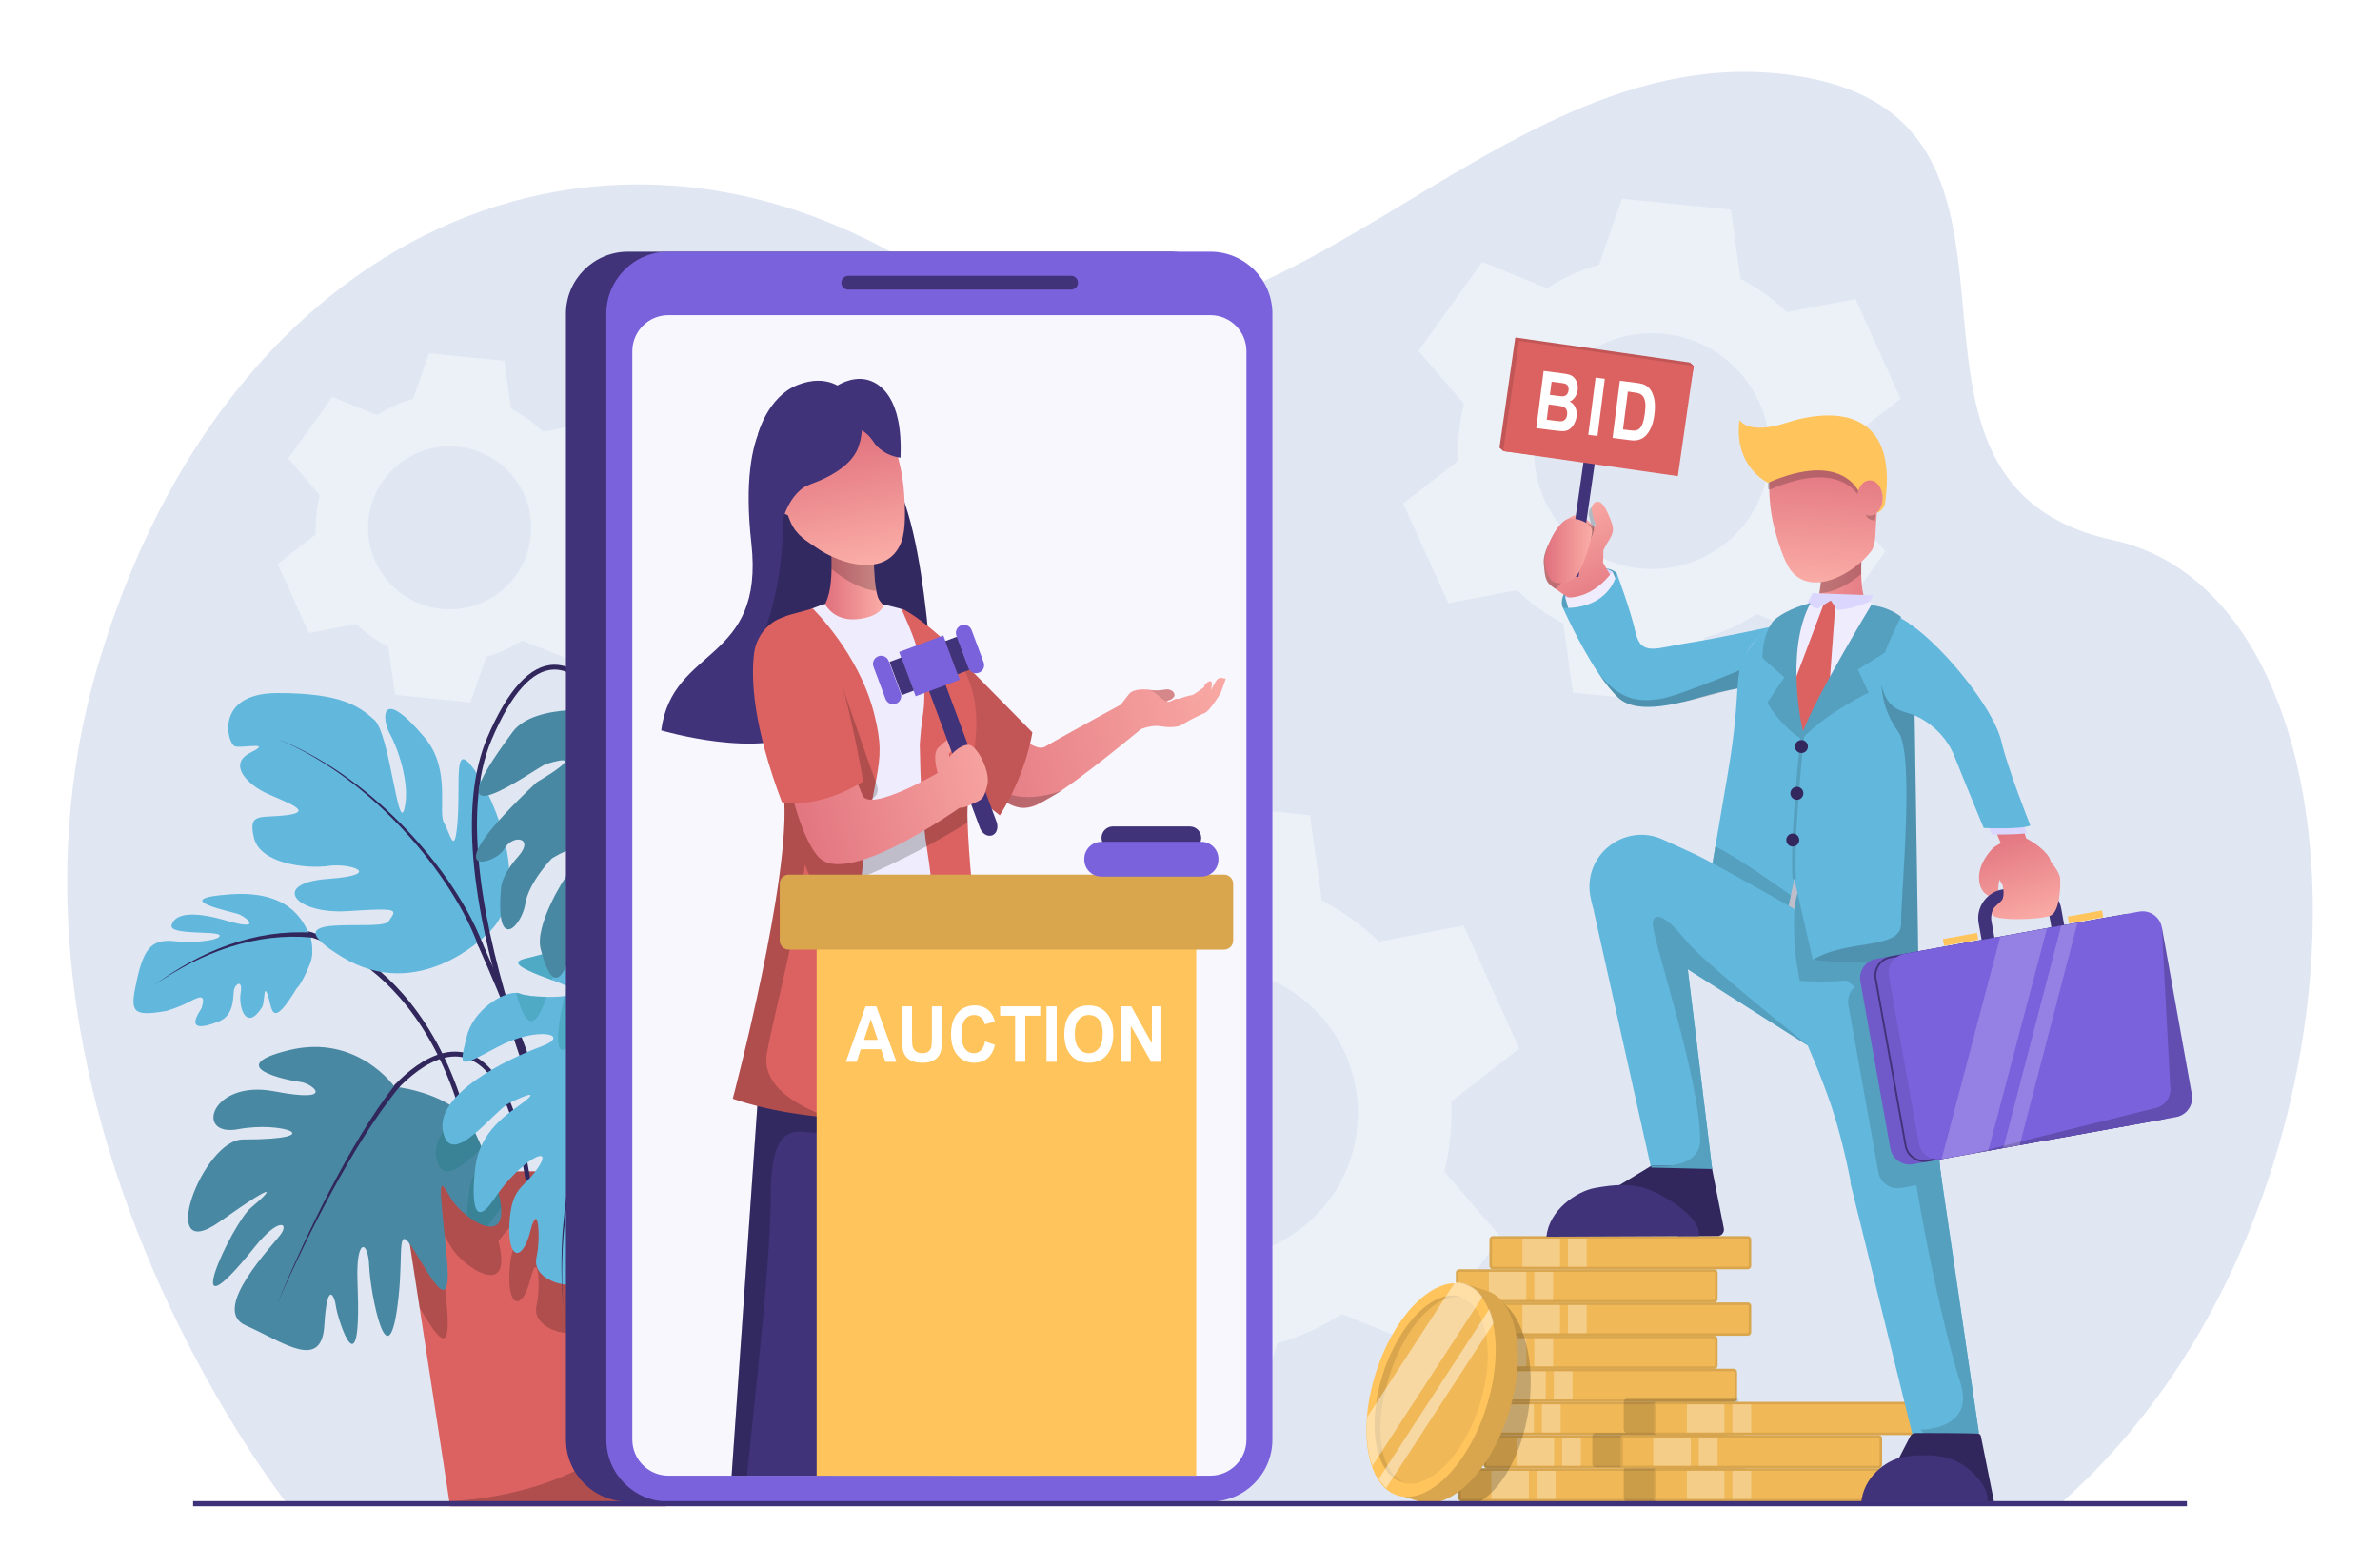 <?xml version="1.0" encoding="utf-8"?>
<!-- Generator: Adobe Illustrator 27.5.0, SVG Export Plug-In . SVG Version: 6.00 Build 0)  -->
<svg version="1.1" id="Ñëîé_1" xmlns="http://www.w3.org/2000/svg" xmlns:xlink="http://www.w3.org/1999/xlink" x="0px" y="0px"
	 viewBox="0 0 5000 3291.036" style="enable-background:new 0 0 5000 3291.036;" xml:space="preserve">
<g>
	<rect y="0.002" style="fill:#FFFFFF;" width="5000" height="3291.032"/>
	<g>
		<g>
			<g>
				<g>
					<path style="fill:#E0E7F3;" d="M599.338,3153.982c0,0-664.892-842.119-392.811-1758.762S1265.513,147.177,1936.554,567.51
						s1135.31-480.936,1800.193-412.916s127.838,854.942,702.452,980.136s577.775,1414.868-106.134,2019.904L599.338,3153.982z"/>
				</g>
			</g>
			<path style="opacity:0.4;fill:#FFFFFF;" d="M1224.788,1136.723c1.393-14.012,1.72-27.882,1.072-41.539l80.106-62.359
				l-65.474-144.868l-99.773,18.929c-19.768-19.209-42.395-35.597-67.299-48.408l-13.943-100.493L901.28,742.252l-33.462,95.779
				c-26.939,7.656-52.351,19.267-75.515,34.206l-94.091-38.208l-92.723,129.136l66.256,76.914
				c-3.325,13.262-5.737,26.925-7.13,40.937c-1.393,14.012-1.72,27.882-1.072,41.539l-80.106,62.359l65.474,144.868l99.773-18.929
				c19.767,19.209,42.395,35.597,67.299,48.408l13.943,100.493l158.197,15.732l33.462-95.779
				c26.939-7.656,52.351-19.266,75.515-34.206l94.091,38.208l92.723-129.136l-66.256-76.914
				C1220.982,1164.398,1223.394,1150.734,1224.788,1136.723z M927.749,1279.345c-94.153-9.363-162.886-93.277-153.523-187.429
				c9.363-94.153,93.276-162.886,187.429-153.523c94.153,9.363,162.886,93.277,153.523,187.429
				C1105.815,1219.975,1021.901,1288.709,927.749,1279.345z"/>
			<path style="opacity:0.4;fill:#FFFFFF;" d="M3875.379,988.011c2.015-20.26,2.487-40.316,1.55-60.063l115.828-90.167
				l-94.671-209.469l-144.264,27.37c-28.582-27.774-61.3-51.47-97.309-69.995l-20.161-145.306l-228.741-22.747l-48.383,138.489
				c-38.952,11.07-75.696,27.858-109.189,49.459l-136.049-55.246l-134.07,186.722l95.801,111.213
				c-4.808,19.176-8.295,38.932-10.31,59.192c-2.015,20.26-2.487,40.316-1.55,60.063l-115.827,90.167l94.67,209.469l144.264-27.37
				c28.582,27.774,61.3,51.47,97.309,69.995l20.161,145.306l228.741,22.748l48.383-138.49
				c38.952-11.07,75.696-27.858,109.189-49.459l136.049,55.246l134.071-186.722l-95.802-111.212
				C3869.877,1028.027,3873.365,1008.271,3875.379,988.011z M3445.882,1194.233c-136.138-13.538-235.522-134.871-221.983-271.01
				s134.871-235.522,271.01-221.983s235.522,134.871,221.983,271.01C3703.353,1108.389,3582.02,1207.772,3445.882,1194.233z"/>
			<path style="opacity:0.4;fill:#FFFFFF;" d="M3046.852,2388.183c2.486-24.993,3.068-49.735,1.912-74.096l142.889-111.233
				l-116.789-258.409l-177.97,33.764c-35.26-34.264-75.622-63.496-120.044-86.348l-24.871-179.255l-282.183-28.062l-59.687,170.846
				c-48.053,13.656-93.381,34.367-134.699,61.015l-167.834-68.153l-165.394,230.347l118.184,137.196
				c-5.931,23.656-10.233,48.028-12.719,73.021s-3.068,49.735-1.912,74.096l-142.889,111.233l116.789,258.409l177.969-33.764
				c35.26,34.263,75.622,63.496,120.044,86.348l24.871,179.255l282.183,28.062l59.687-170.845
				c48.052-13.656,93.381-34.367,134.699-61.015l167.834,68.153l165.394-230.347l-118.184-137.196
				C3040.064,2437.548,3044.367,2413.176,3046.852,2388.183z M2517.009,2642.586c-167.945-16.702-290.548-166.382-273.846-334.327
				c16.701-167.945,166.382-290.548,334.327-273.846c167.945,16.702,290.548,166.382,273.847,334.327
				C2834.635,2536.684,2684.954,2659.287,2517.009,2642.586z"/>
			<g>
				<path style="fill:#DC6262;" d="M1507.38,2460.857c0,0-0.149,1.042-0.521,3.125l-0.298,2.083
					c-0.074,0.446-0.149,0.893-0.223,1.414l-7.814,51.051l-12.205,79.329l-4.167,27.237l-82.827,539.305H945.601l-1.712-10.939
					l-62.362-406.097l-43.981-286.508H1507.38z"/>
				<path style="opacity:0.2;" d="M1045.246,2460.89c-16.818,16.968-27.386,33.488-34.232,48.669
					c-3.87-8.707-8.037-17.786-12.502-27.312c7.814-6.623,15.777-13.99,23.516-21.358H837.546l43.981,286.509
					c33.19,54.771,69.953,118.25,56.186-15.181c-15.702-152.184-17.711-161.487,9.749-112.669
					c6.176,10.94,19.125,24.707,33.86,36.316c13.842,10.791,29.321,19.646,42.344,22.102c18.232,3.498,31.628-5.284,29.172-38.251
					c-0.67-8.856-2.53-19.423-5.73-32c54.251-74.492,123.98-106.864,77.171-44.428c-26.567,35.349-50.232,34.381-54.101,109.99
					c-3.87,75.608,27.535,80.594,44.279,13.767c16.669-66.827,21.581,17.637,12.725,54.995
					c-8.781,37.357,34.381,52.985,47.181,56.036c12.725,2.903,131.571,25.451,126.659-45.172
					c-4.911-70.771-28.502-196.462-2.902-139.459c25.451,56.93,54.92,178.677,78.511,129.562
					c13.619-28.353,24.186-70.474,22.251-108.576c11.833,12.056,30.363-4.986,47.479-28.651
					c15.255,13.395,28.502,21.581,35.795,19.349c5.804-1.637,7.888-9.898,4.167-27.237c-2.009-9.6-5.805-22.028-11.684-37.804
					c6.698-12.353,11.535-22.549,13.544-27.237c1.265-2.977,4.986-8.037,10.344-14.289l8.856-57.674H1045.246z M1386.749,2585.316
					c-4.167-7.888-9.377-15.107-16-21.06c-44.204-39.218-46.139-122.715-8.855-58.864c5.879,9.972,14.958,22.846,25.599,36.464
					c-0.52,6.251-0.967,12.577-1.041,18.977C1386.303,2569.986,1386.452,2578.023,1386.749,2585.316z"/>
				<path style="fill:#31275C;" d="M1113.322,2548.567c-21.91-197.88-67.782-307.68-136.344-326.35
					c-78.575-21.333-161.972,88.665-162.803,89.779l-8.124-6.07c3.567-4.778,88.318-116.667,173.571-93.497
					c72.988,19.858,121.362,132.573,143.78,335.018L1113.322,2548.567z"/>
				<path style="fill:#31275C;" d="M1001.94,2518.367c-27.94-262.513-128.781-399.845-208.455-468.825
					c-85.979-74.436-166.004-87.288-166.801-87.412l1.52-10.021c3.379,0.51,83.741,13.432,171.918,89.769
					c81.053,70.173,183.612,209.614,211.901,475.419L1001.94,2518.367z"/>
				<path style="fill:#31275C;" d="M1198.818,2595.293l-10.124-0.515c10.394-204.633-215.485-676.448-217.768-681.191l9.134-4.396
					C989.427,1928.647,1209.343,2388.09,1198.818,2595.293z"/>
				<path style="fill:#4988A3;" d="M1023.67,2576.215c-13.029-2.433-28.491-11.254-42.331-22.104
					c-14.753-11.559-27.68-25.348-33.865-36.299c-27.478-48.821-25.5-39.543-9.784,112.699
					c15.716,152.191-34.372,48.111-69.759-6.895c-35.336-55.006-20.583,6.895-30.418,99.213
					c-20.938,196.703-59.923-7.858-61.901-62.864c-1.927-55.006-28.441-61.901-24.537,34.372
					c9.886,241.366-42.23,74.625-45.171,51.052c-2.94-23.574-18.656-57.946-24.537,39.29c-5.881,97.236-88.364,33.409-164.967,0
					c-76.602-33.409,58.909-169.884,74.626-193.458c15.716-23.574-7.858-31.432-55.006,27.478
					c-171.304,214.142-48.111-49.074-8.821-81.469c39.29-32.446,68.745-65.804-65.804,29.455
					c-134.549,95.259-36.35-172.875,49.074-172.875c185.651,0,83.497-39.239-9.784-21.597
					c-93.333,17.693-57.946-105.043,75.588-79.543c133.586,25.551,79.543-16.679,55.006-19.62
					c-24.537-2.94-167.907-31.432-24.537-66.767c143.37-35.386,221.899,76.603,221.899,76.603s87.908,8.618,139.77,55.614
					c11.153,9.987,20.583,21.799,27.173,35.69c6.236,13.181,11.914,25.551,16.983,37.16c2.586,5.83,5.019,11.508,7.3,16.984
					c21.546,51.305,31.178,86.489,32.953,109.657C1055.305,2570.943,1041.922,2579.764,1023.67,2576.215z"/>
				<path style="fill:#62B7DC;" d="M651.409,1964.196c-11.048-15.467-30.934-95.011-167.189-85.436
					c-136.255,9.575,2.946,36.029,18.413,42.319c15.467,6.291,50.82,35.751-27.251,12.919
					c-78.071-22.832-109.004-11.784-114.897,9.575c-5.892,21.359,92.065,11.784,100.166,20.622
					c8.102,8.838-44.928,18.413-92.065,13.257c-47.137-5.156-65.304,10.802-80.526,79.053
					c-15.221,68.25-13.748,80.526,61.376,67.269c0,0,24.059-6.383,49.101-19.64c25.042-13.257,33.089-13.567,25.042,13.257
					c-1.473,4.91-45.445,60.695,36.335,28.479c32.407-12.766,29.461-51.065,31.425-64.813c1.964-13.748,19.149-25.532,14.239,4.91
					s11.908,81.944,44.682,30.443c6.874-10.802,2.946-52.047,12.275-26.023c9.329,26.023,5.892,77.089,60.885-14.239
					c0,0,9.676-6.61,27.988-51.556C662.211,1998.076,651.409,1964.196,651.409,1964.196z"/>
				<path style="opacity:0.21;fill:#006962;" d="M1052.821,2537.99c-9.48,10.748-18.91,22.915-27.731,36.147
					c-0.456,0.709-0.912,1.419-1.42,2.078c-13.029-2.433-28.491-11.254-42.331-22.104c0.253-18.302,2.231-36.907,3.498-46.033
					c2.687-19.772,9.227-48.517,35.031-79.746C1041.414,2479.638,1051.047,2514.822,1052.821,2537.99z"/>
				<path style="opacity:0.21;fill:#006962;" d="M1012.568,2411.35c-38.023,36.603-83.396,77.667-95.512,23.067
					c-7.604-34.17,16.172-67.275,51.356-95.918c11.153,9.987,20.583,21.799,27.173,35.69
					C1001.82,2387.37,1007.498,2399.74,1012.568,2411.35z"/>
				<path style="fill:#62B7DC;" d="M1020.404,1964.932c-2.329,1.949-142.148,143.621-302.708,44.927s82.49-50.083,98.693-74.388
					c16.203-24.305,27.251-28.724-85.436-21.359c-112.687,7.365-162.77-58.921-41.981-67.76
					c120.789-8.838,45.664-33.88,1.473-27.251c-44.191,6.629-143.621-3.682-156.878-58.921
					c-13.257-55.239,13.994-40.508,69.969-47.874c55.975-7.365,0-25.778-41.982-44.927c-41.981-19.149-83.963-61.867-35.353-86.172
					c48.61-24.305-16.203-8.838-32.407-13.257C477.591,1563.531,448.867,1456,582.913,1456s170.872,27.251,203.278,55.975
					c32.407,28.724,50.083,239.368,63.34,187.075c13.257-52.293-14.73-129.627-30.934-158.351
					c-16.203-28.724-21.61-103.972,73.652,8.838c55.975,66.286,27.251,156.878,40.508,178.973
					c13.257,22.095,22.832,76.598,28.724-6.629c5.892-83.226-9.575-167.926,34.616-105.322
					C1040.29,1679.164,1124.253,1878.024,1020.404,1964.932z"/>
				<path style="fill:#31275C;" d="M839.986,2282.621c-13.879,16.739-26.946,34.205-39.646,51.95
					c-12.463,17.919-24.729,36.005-36.324,54.543c-23.39,36.945-45.292,74.87-66.212,113.333
					c-20.913,38.472-40.832,77.498-60.076,116.863c-19.136,39.418-37.516,79.207-55.438,119.21
					c17.147-40.339,34.762-80.488,53.148-120.297c18.494-39.757,37.68-79.208,57.889-118.155
					c20.217-38.94,41.442-77.389,64.227-114.962c11.29-18.848,23.28-37.285,35.493-55.587c12.462-18.142,25.32-36.043,39.094-53.321
					L839.986,2282.621z"/>
				<path style="fill:#31275C;" d="M655.779,1969.588c-29.033-2.74-58.421-2.34-87.518,1.069
					c-29.096,3.469-57.85,10.009-85.859,18.94c-28.009,8.952-55.315,20.281-81.535,33.779c-26.255,13.441-51.54,28.78-75.98,45.406
					c23.95-17.314,48.828-33.402,74.798-47.648c25.936-14.302,53.083-26.494,81.105-36.343
					c28.022-9.826,56.962-17.294,86.461-21.671c29.499-4.315,59.504-5.599,89.391-3.635L655.779,1969.588z"/>
				<path style="fill:#31275C;" d="M1005.367,1988.506c-17.5-48.368-43.043-93.946-71.947-136.904
					c-29.067-42.944-62.003-83.328-97.991-120.771c-36.016-37.412-75.168-71.896-117.378-102.256
					c-42.203-30.32-87.54-56.532-135.762-76.337c48.534,19.018,94.395,44.537,137.224,74.266
					c42.839,29.769,82.725,63.761,119.545,100.786c36.793,37.059,70.599,77.154,100.625,119.999
					c29.867,42.905,56.457,88.447,75.242,137.835L1005.367,1988.506z"/>
				<path style="fill:#31275C;" d="M1227.733,2550.26c-0.847-1.708-85.397-173.121-152.496-380.734
					c-90.311-279.44-107.767-487.791-51.89-619.271c43.062-101.319,90.363-153.035,140.589-153.709
					c0.332-0.005,0.673-0.01,1.002-0.01c73.837,0,124.798,109.621,126.942,114.31l-9.221,4.218
					c-0.5-1.089-50.397-108.389-117.736-108.389c-0.287,0-0.577,0.005-0.866,0.005c-45.835,0.629-90.039,50.271-131.378,147.545
					c-131.125,308.526,200.769,984.737,204.138,991.529L1227.733,2550.26z"/>
				<g>
					<path style="fill:#62B7DC;" d="M1449.319,2316.243c-94.296-35.336-39.29-0.963-5.931,69.708
						c123.801,262.152-44.157,81.52-81.469,17.693c-37.313-63.827-35.386,19.67,8.821,58.909
						c44.207,39.29,29.455,129.631,5.881,178.756c-23.574,49.074-53.028-72.699-78.529-129.631
						c-25.551-56.983-1.977,68.745,2.941,139.467c4.917,70.671-113.915,48.111-126.691,45.17
						c-12.776-2.991-55.969-18.656-47.148-56.02c8.822-37.313,3.955-121.773-12.775-54.955
						c-16.679,66.768-48.111,61.85-44.258-13.789c3.904-75.589,27.579-74.626,54.094-109.961
						c49.277-65.703-30.418-26.514-85.424,56.222c-55.006,82.788-44.207-37.566-40.253-66.057
						c3.904-28.441,15.665-75.589,81.469-121.773c65.804-46.134,23.574-29.455-9.886-12.725
						c-33.409,16.679-121.672,140.43-139.365,60.836c-17.693-79.543,134.549-153.154,204.257-178.756
						c69.708-25.551-4.918-45.12-89.378,0c-84.461,45.171-80.506,44.259-65.754-19.569c13.232-57.388,74.879-94.955,104.283-94.042
						c3.295,0.051,6.236,0.608,8.619,1.724c7.959,3.65,31.837,6.387,55.411,6.793c13.688,0.304,27.224-0.203,37.516-1.774
						c18.961-2.89,26.971-9.328,4.461-21.09c-6.54-3.346-15.615-7.148-27.68-11.458c-0.912-0.304-1.825-0.659-2.737-0.963
						c-43.903-15.716-63.371-25.602-69.353-32.193c-4.208-4.613-1.825-7.655,3.397-9.937h0.051
						c6.489-2.839,17.287-4.613,25.449-6.945c26.869-7.706,50.038-11.559,69.86-12.623c3.954-0.203,7.757-0.304,11.407-0.304
						c95.36,0.101,108.288,68.897,108.288,68.897s0.862,2.788,2.332,6.946c4.867,13.485,16.476,41.521,28.086,36.248
						c38.58-17.541,76.907-18.048,111.837-10.038c84.663,19.366,149.403,88.972,149.403,88.972l-70.722,99.771
						c0,0-41.622-63.827-60.887-75.589C1404.25,2172.569,1543.564,2351.579,1449.319,2316.243z"/>
					<path style="fill:#31275C;" d="M1313.571,2067.739c-19.666,49.248-36.661,99.888-51.989,150.845
						c-15.237,51.031-28.406,102.681-39.458,154.802c-10.717,52.194-18.697,104.923-23.88,157.977
						c-4.348,53.127-5.051,106.546-0.735,159.767c-5.158-53.135-5.308-106.655-1.792-159.97
						c4.349-53.238,11.514-106.245,21.435-158.765c10.255-52.445,22.646-104.475,37.128-155.934
						c14.6-51.452,30.775-102.356,49.894-152.53L1313.571,2067.739z"/>
				</g>
				<g>
					<path style="fill:#4988A3;" d="M1558.797,2148.325c0,0,371.509-147.247,194.44,41.245c-45.664,48.61-13.257,27.988,55.975,0
						c69.232-27.988,262.2-38.299,98.693,36.826c-163.507,75.125-38.299,51.556,5.892,64.813
						c44.191,13.257,209.171,89.855-10.311,67.76s-36.826,29.461,19.149,42.718s150.568,173.353,1.473,97.22
						c-69.233-35.353-61.867-22.095-41.245,8.838c20.623,30.934,122.243,238.941-72.179,58.921
						c-39.772-36.826-33.88,1.473-35.353,39.772c-1.473,38.299-38.299,159.254-38.299-75.125c0-8.198,14.151-77.379,3.928-86.418
						c-9.249-8.177-42.56,42.324-49.592,59.903c-26.515,66.287,1.517,276.203-63.34,142.884
						c-26.514-54.502-17.676-88.382-1.473-162.033c16.203-73.652,0-48.61-14.73-27.988c-14.73,20.623-75.595,141.411-65.785,187.075
						c9.81,45.664-135.018,11.784,0-197.386c135.018-209.171-47.512-41.245-57.886-16.203s-104.648,206.224-101.702,27.988
						C1389.398,2280.898,1558.797,2148.325,1558.797,2148.325z"/>
					<path style="fill:#31275C;" d="M1560.518,2146.464c34.012,32.848,65.644,67.804,95.911,103.95
						c30.175,36.21,58.566,73.887,85.119,112.804c26.842,38.74,50.564,79.562,72.467,121.229l15.703,31.643
						c5.12,10.599,9.445,21.569,14.205,32.333l6.985,16.216c2.249,5.437,4.061,11.049,6.112,16.563l11.966,33.218l-12.262-33.105
						c-2.1-5.494-3.959-11.083-6.256-16.497l-7.127-16.145c-4.854-10.715-9.271-21.631-14.481-32.174l-15.969-31.466
						c-22.251-41.422-46.292-81.953-73.433-120.381c-26.85-38.604-55.516-75.942-85.938-111.789
						c-30.481-35.754-62.44-70.421-96.444-102.678L1560.518,2146.464z"/>
				</g>
				<path style="opacity:0.21;fill:#00776E;" d="M1092.821,2087.449c7.959,3.65,31.837,6.387,55.411,6.793
					c-17.49,50.19-38.783,87.451-64.03-8.517C1087.498,2085.776,1090.438,2086.334,1092.821,2087.449z"/>
				<path style="opacity:0.21;fill:#00776E;" d="M1189.195,1997.26c-3.65,4.36-7.959,10.596-12.37,17.085
					c-5.12,7.503-10.798,24.892-17.034,44.613c-43.903-15.716-63.371-25.602-69.353-32.193c1.065-3.295,2.231-6.59,3.397-9.937
					h0.051c6.489-2.839,17.287-4.613,25.449-6.945C1146.204,2002.178,1169.373,1998.325,1189.195,1997.26z"/>
				<path style="opacity:0.21;fill:#00776E;" d="M1452.158,2172.721c-7.199,31.584-29.455,49.734-43.498-13.84
					c0,0-17.44-36.958-20.431,11.255c-2.94,48.162-18.251,115.284-81.318,104.79c-0.203-0.051-0.405-0.051-0.608-0.102
					c-30.367-5.12-47.705-13.739-57.186-26.312c-10.038-13.333-11.204-31.026-9.683-53.738
					c3.042-44.258-22.763-58.504-32.851-21.952c-10.038,36.552-54.499,72.851-23.016-70.215c0.76-3.498,1.521-6.844,2.18-10.139
					c1.673-7.554,3.143-14.55,4.461-21.09c8.669-42.534,11.407-64.79,10.393-74.423c95.36,0.101,108.288,68.897,108.288,68.897
					s0.862,2.788,2.332,6.946c4.867,13.485,16.476,41.521,28.086,36.248c38.58-17.541,76.907-18.048,111.837-10.038
					C1459.965,2124.711,1457.329,2149.958,1452.158,2172.721z"/>
				<g>
					<path style="fill:#4988A3;" d="M1278.859,1493.8c0,0,151.536-130.787,232.488-62.704s16.813,53.679-24.203,65.322
						c-41.016,11.643-146.028,63.883-33.139,60.593c112.889-3.29,223.976,49.444,116.378,71.288c0,0-35.566-10.077-87.281,6.695
						s-45.463,34.325,4.67,36.247c50.133,1.922,124.711-1.567,140.803,64.895c16.092,66.463-6.269,77.724-50.272,39.334
						c-44.003-38.39-145.05-32.395-98.903,14.791c46.147,47.186,107.001,93.089,89.591,154.343
						c-17.41,61.254-22.14,22.062-74.939-14.184c-52.799-36.245-33.153,11.882-6.887,47.487
						c26.266,35.606,24.063,71.993,16.851,103.572c-7.212,31.579-29.433,49.713-43.501-13.844c0,0-17.454-36.968-20.397,11.221
						c-2.944,48.189-18.27,115.294-81.347,104.797c-63.077-10.497-70.472-35.884-67.448-80.146
						c3.024-44.262-22.804-58.468-32.861-21.919c-10.057,36.548-54.498,72.817-23.045-70.249s14.262-119.141-6.715-88.263
						c-20.978,30.878-51.6,228.257-92.849,70.654c-12.785-48.85,48.064-147.334,56.72-156.351
						c8.656-9.017,53.239-86.361-33.111-34.102c0,0-49.061,50.515-55.992,95.839s-63.614,107.381-50.795-34.322
						c0,0,0.46-25.547,35.984-65.563c35.524-40.015-11.783-47.888-29.776-15.107c-17.992,32.781-157.649,71.979,68.823-140.883
						c0,0,118.409-68.574,19.845-38.221c-20.498,6.312-258.255,184.524-70.142-67.813
						C1124.252,1474.369,1278.859,1493.8,1278.859,1493.8z"/>
					<path style="fill:#31275C;" d="M1277.315,1484.011c16.326,26.22,28.131,54.682,37.625,83.625
						c9.48,28.985,16.71,58.57,22.689,88.342c11.648,59.629,18.217,120.014,22.194,180.451
						c3.917,60.457,5.246,121.032,4.669,181.558c-0.63,60.524-2.8,121.037-7.365,181.373c3.722-60.391,5.045-120.905,4.83-181.379
						c-0.268-60.474-2.442-120.944-7.191-181.187c-4.805-60.216-12.202-120.288-24.587-179.29
						c-6.342-29.45-13.915-58.63-23.644-87.028c-9.731-28.353-21.718-56.035-37.776-81.025L1277.315,1484.011z"/>
				</g>
				<path style="fill:#31275C;" d="M1299.843,2124.083c-19.666,49.247-36.661,99.888-51.989,150.845
					c-15.237,51.031-28.406,102.681-39.458,154.802c-10.717,52.194-18.698,104.923-23.88,157.977
					c-4.348,53.126-5.051,106.546-0.734,159.767c-5.159-53.135-5.309-106.655-1.792-159.969
					c4.349-53.239,11.514-106.245,21.435-158.765c10.255-52.445,22.646-104.474,37.127-155.934
					c14.6-51.451,30.775-102.356,49.894-152.53L1299.843,2124.083z"/>
				<path style="opacity:0.2;" d="M1506.339,2467.48l-7.814,51.051l-12.205,79.329l-4.167,27.237l-82.827,539.305H945.601
					l-1.712-10.939c0,0,203.83-2.009,347.977-115.198C1425.893,2933.038,1496.962,2524.41,1506.339,2467.48z"/>
			</g>
			<g>
				<g>
					<g>
						<path style="fill:#403379;" d="M2457.943,3154.634h-1138.67c-71.97,0-130.314-58.344-130.314-130.314V659.088
							c0-71.97,58.344-130.314,130.314-130.314h1138.67c71.97,0,130.314,58.344,130.314,130.314V3024.32
							C2588.257,3096.29,2529.914,3154.634,2457.943,3154.634z"/>
						<path style="fill:#7A62DC;" d="M2542.807,3154.634h-1138.67c-71.97,0-130.314-58.344-130.314-130.314V659.088
							c0-71.97,58.344-130.314,130.314-130.314h1138.67c71.97,0,130.314,58.344,130.314,130.314V3024.32
							C2673.121,3096.29,2614.777,3154.634,2542.807,3154.634z"/>
						<path style="fill:#F8F7FE;" d="M1328.377,3024.322V737.89c0-41.841,33.918-75.759,75.759-75.759h1138.668
							c41.841,0,75.759,33.918,75.759,75.759v2286.431c0,41.841-33.918,75.759-75.759,75.759H1404.136
							C1362.295,3100.081,1328.377,3066.162,1328.377,3024.322z"/>
						<path style="fill:#403379;" d="M2250.115,608.437h-468.046c-8.012,0-14.506-6.495-14.506-14.506l0,0
							c0-8.012,6.495-14.506,14.506-14.506h468.046c8.011,0,14.506,6.495,14.506,14.506l0,0
							C2264.622,601.943,2258.127,608.437,2250.115,608.437z"/>
					</g>
				</g>
				<g>
					<defs>
						<path id="SVGID_1_" d="M1328.377,3024.322V737.89c0-41.841,33.918-75.759,75.759-75.759h1138.668
							c41.841,0,75.759,33.918,75.759,75.759v2286.431c0,41.841-33.918,75.759-75.759,75.759H1404.136
							C1362.295,3100.081,1328.377,3066.162,1328.377,3024.322z"/>
					</defs>
					<clipPath id="SVGID_00000086671570989270113350000017002239965060101003_">
						<use xlink:href="#SVGID_1_"  style="overflow:visible;"/>
					</clipPath>
					<g style="clip-path:url(#SVGID_00000086671570989270113350000017002239965060101003_);">
						<g>
							<g>
								<path style="fill:#403379;" d="M1641.759,846.485c0,0-92.345,34.168-63.315,294.368
									c28.283,253.503-166.018,215.128-189.355,393.575c0,0,211.474,62.411,304.611,0c93.136-62.411,186.885-7.607,268.797-17.487
									c0,0-11.535-422.442-94.474-525.422c-82.939-102.98-159.11-95.972-159.11-95.972L1641.759,846.485z"/>
								<path style="opacity:0.2;" d="M1956.269,1401.391c-9.661-132.91-33.257-341.594-88.248-409.873
									c-21.726-26.976-42.97-46.35-62.519-60.335c-30.941-2.376-47.31-52.327-103.068,19.962
									c-55.774,72.311-59.378,95.71-59.378,95.71s14.739,148.007-39.89,286.585c-54.628,138.577,80.093,152.775,159.916,122.898
									C1823.464,1433.737,1912.713,1417.204,1956.269,1401.391z"/>
								
									<linearGradient id="SVGID_00000016071485462892382400000003782949064326476953_" gradientUnits="userSpaceOnUse" x1="1896.819" y1="1550.08" x2="2622.227" y2="1369.604">
									<stop  offset="0" style="stop-color:#E0707C"/>
									<stop  offset="1" style="stop-color:#FBAEA8"/>
								</linearGradient>
								<path style="fill:url(#SVGID_00000016071485462892382400000003782949064326476953_);" d="M1947.383,1495.996
									c7.619,8.744,15.899,21.908,25.074,36.94c30.359,49.815,121.926,166.841,179.71,164.238
									c19.11-0.861,30.374-7.742,49.86-19.37c0.036,0.004,9.628-5.45,9.628-5.45c53.638-31.141,183.946-139.471,183.946-139.471
									s3.745-16.044,0-24.968c-7.487-17.84-25.185-35.389-24.52-36.555c-2.166,1.196-135.984,73.726-175.438,97.247
									c-25.626,15.277-89.236-52.079-131.951-100.887c-42.711-48.845-115.366-142.591-115.366-142.591
									S1914.539,1458.338,1947.383,1495.996z"/>
								<g>
									
										<linearGradient id="SVGID_00000116198016184637153600000009205073716757114498_" gradientUnits="userSpaceOnUse" x1="1925.681" y1="1550.671" x2="2607.722" y2="1450.797">
										<stop  offset="0" style="stop-color:#E0707C"/>
										<stop  offset="1" style="stop-color:#FBAEA8"/>
									</linearGradient>
									<path style="fill:url(#SVGID_00000116198016184637153600000009205073716757114498_);" d="M2476.554,1468.222
										c0,0,18.515-6.882,25.929-7.464c7.415-0.582,25.832-18.417,33.586-20.355c7.755-1.939,6.397,9.112,6.397,9.112
										l0.091,10.469c0,0-10.754,14.774-14.243,16.305c-3.49,1.531-14.54,6.959-14.54,6.959l-9.887,3.683l-13.376,1.163
										c0,0-5.622,0-8.918-2.714c-3.295-2.714-7.884-10.662-8.498-11.632C2472.483,1472.778,2476.554,1468.222,2476.554,1468.222z
										"/>
									
										<linearGradient id="SVGID_00000175289087908826394530000004534498166344075444_" gradientUnits="userSpaceOnUse" x1="1915.507" y1="1625.196" x2="2640.913" y2="1444.72">
										<stop  offset="0" style="stop-color:#E0707C"/>
										<stop  offset="1" style="stop-color:#FBAEA8"/>
									</linearGradient>
									<path style="fill:url(#SVGID_00000175289087908826394530000004534498166344075444_);" d="M2371.578,1497.592
										c0,0,16.527,18.805,20.428,36.64c0,0,22.831-12.407,47.063-8.336c24.233,4.071,40.313-0.326,43.882-3.102
										c5.67-4.41,36.349-20.404,48.465-25.202c9.191-3.639,30.63-36.931,32.957-41.874c2.326-4.943,10.759-29.661,10.759-29.661
										s-11.632-4.071-16.575,0c-4.943,4.071-14.54,24.136-14.54,24.136s2.908-11.341,1.454-17.157
										c-1.454-5.816-14.83,2.617-15.703,9.015c-0.873,6.397-4.071,18.901-4.071,18.901s-6.979,2.746-12.795,11.987
										c-5.816,9.241-21.955,8.732-30.969,7.569c-9.015-1.163-12.359,1.963-17.884,1.09c-5.525-0.872-25.299-3.934-34.022-5.311
										c-8.724-1.377-27.916-5.02-36.64,0c-8.724,5.02-20.646,11.999-21.81,14.035
										C2370.415,1492.358,2371.578,1497.592,2371.578,1497.592z"/>
									<path style="fill:#D68789;" d="M2410.601,1448.885c0,0,19.427,3.344,35.129,0c15.703-3.344,21.81,6.833,21.81,10.904
										c0,4.071-5.087,9.662-10.469,10.905c-5.382,1.243-11.341,7.27-11.341,7.27s-32.423-15.703-32.423-16.284
										C2413.307,1461.098,2410.601,1448.885,2410.601,1448.885z"/>
									
										<linearGradient id="SVGID_00000155860113082201159570000015263516934987541148_" gradientUnits="userSpaceOnUse" x1="1908.768" y1="1598.107" x2="2634.175" y2="1417.631">
										<stop  offset="0" style="stop-color:#E0707C"/>
										<stop  offset="1" style="stop-color:#FBAEA8"/>
									</linearGradient>
									<path style="fill:url(#SVGID_00000155860113082201159570000015263516934987541148_);" d="M2354.421,1480.726
										c0,0,9.015-12.213,18.029-23.263c9.014-11.05,40.711-11.632,50.888-4.362c10.178,7.27,16.866,16.284,26.462,20.355
										s15.994-7.561,26.753-5.234s19.774,3.199,18.611,11.05c-1.163,7.851-17.157-3.199-22.391,4.071s-31.304,1.454-47.93-3.49
										c-16.626-4.943-43.96,7.851-53.266,17.738L2354.421,1480.726z"/>
								</g>
								<path style="opacity:0.2;" d="M1972.457,1532.936c30.359,49.815,121.926,166.841,179.71,164.238
									c19.11-0.861,41.176-14.237,79.021-36.092c-92.382,31.712-138.271,1.723-167.065-30.767
									c-28.795-32.49-88.878-215.118-88.878-215.118C1968.458,1447.072,1972.457,1532.936,1972.457,1532.936z"/>
								<path style="fill:#C25656;" d="M1954.434,1320.938l214.379,217.662c0,0-11.535,83.959-68.335,174.343
									c0,0-151.089-115.373-232.456-200.231L1954.434,1320.938z"/>
								
									<linearGradient id="SVGID_00000066487570157266911490000010595860391877236641_" gradientUnits="userSpaceOnUse" x1="-5143.93" y1="3147.332" x2="-5143.93" y2="3383.008" gradientTransform="matrix(-1 0 0 1 -3058.94 0)">
									<stop  offset="0" style="stop-color:#E0707C"/>
									<stop  offset="1" style="stop-color:#FBAEA8"/>
								</linearGradient>
								<polygon style="fill:url(#SVGID_00000066487570157266911490000010595860391877236641_);" points="2013.785,3172.514 
									2018.74,3219.116 2021.73,3226.804 2037.321,3266.657 2063.377,3333.377 2156.195,3339.784 2152.649,3260.036 
									2150.813,3219.116 2150.3,3207.583 2134.196,3150.389 								"/>
								<path style="opacity:0.2;" d="M2018.868,3200.279l2.863,26.526l15.59,39.853h1.879c19.734-0.214,39.724,0.128,59.16,0.812
									c18.154,0.598,37.973-1.409,54.29-7.432l-1.836-40.92l-11.533-40.963L2018.868,3200.279z"/>
								<polygon style="fill:#62B7DC;" points="2195.184,3228.534 2129.128,2685.187 2089.443,2139.868 1768.15,2086.343 
									1838.628,2308.03 1982.774,3228.534 								"/>
								<polygon style="fill:#62B7DC;" points="2195.184,3228.553 1982.765,3228.553 1840.102,2317.274 1838.63,2308.022 
									1777.811,2116.683 1768.139,2086.353 1791.374,2090.243 2089.421,2139.865 2098.831,2269.492 2129.108,2685.181 								"/>
								<path style="opacity:0.2;" d="M1982.774,3228.534l-144.146-920.504c85.443,235.081,150.909,704.633,159.452,804.3
									s173.705,116.204,173.705,116.204H1982.774z"/>
								
									<linearGradient id="SVGID_00000104679026453769938720000015726221251523990445_" gradientUnits="userSpaceOnUse" x1="-4695.148" y1="3147.332" x2="-4695.148" y2="3383.007" gradientTransform="matrix(-1 0 0 1 -3058.94 0)">
									<stop  offset="0" style="stop-color:#E0707C"/>
									<stop  offset="1" style="stop-color:#FBAEA8"/>
								</linearGradient>
								<polygon style="fill:url(#SVGID_00000104679026453769938720000015726221251523990445_);" points="1581.854,3204.166 
									1583.691,3216.468 1583.391,3285.281 1583.178,3339.784 1687.273,3333.932 1689.922,3286.69 1694.534,3204.166 
									1696.926,3161.452 1575.49,3161.452 								"/>
								<path style="opacity:0.2;" d="M1583.691,3216.468l-0.299,68.813c3.674,0.256,7.389,0.299,11.192,0.085
									c28.918-1.581,59.201-0.726,86.197,0.982c2.178,0.128,5.767,0.299,9.141,0.342l4.612-82.524h-112.68L1583.691,3216.468z"/>
								<polygon style="fill:#403379;" points="1863.145,2260.517 1728.733,3243.969 1526.993,3243.969 1603.167,2149.123 
									1890.831,2095.736 								"/>
								<path style="opacity:0.2;" d="M2109.239,2370.015c-18.556,2.05-150.888-4.853-170.839,2.628
									c-28.035,10.513,3.504-84.105-98.298-55.369c-69.562,19.635-92.148,52.881-112.859,60.608
									c-34.168,12.826-107.97-49.359-107.97,132.15c0,181.562-58.349,628.634-56.245,671.369
									c2.155,42.683,160.22,62.553,160.22,62.553h-196.281l76.22-1094.839l174.623-32.433l20.763-3.838l-7.201-22.603
									l298.047,49.622L2109.239,2370.015z"/>
								<path style="fill:#EFECFD;" d="M2077.683,2140.483c0,0-50.199-289.14-56.054-417.026
									c-5.855-127.887,68.335-261.076-41.463-381.765c0,0-72.832-59.018-89.868-63.406
									c-70.479-18.154-130.279-32.57-210.563,13.746c-34.728,20.034-52.32,211.494-33.417,376.564
									c18.903,165.07-43.151,480.527-43.151,480.527S1790.868,2217.551,2077.683,2140.483z"/>
								<path style="fill:#DC6262;" d="M1835.897,1497.424c-32.415-126.158-128.103-218.428-128.103-218.428
									c-0.42-0.578-0.63-0.841-0.63-0.841c-5.678,2.786-50.998,13.217-56.886,16.634c-20.974,12.09-6.245,84.03-10.451,177.649
									c-2.786,61.344-0.946,130.836,6.518,196.175c18.871,165.056-106.866,639.409-106.866,639.409s74.486,29.542,206.479,40.107
									c33.752-172.494,51.511-319.854,58.531-445.009c0.003-0.019,0.004-0.038,0.005-0.057
									C1827.409,1606.952,1868.313,1623.582,1835.897,1497.424z"/>
								<path style="fill:#DC6262;" d="M1952.855,2336.723c18.819-230.396,16.191-423.154-4.836-549.312
									c-10.934-65.655-14.666-154.018-15.77-223.614c1.471-21.184,3.469-40.791,6.15-58.138
									c17.4-112.07-35.797-200.854-44.681-227.505c34.529,15.808,86.418,63.552,86.418,63.552
									c123.062,136.443,47.625,253.419,52.409,381.364c13.614,363.282,115.224,588.158,115.224,588.158
									C2076.28,2330.415,2022.295,2333.937,1952.855,2336.723z"/>
								<path style="opacity:0.2;" d="M1610.919,2214.048c-15.77,91.99,135.041,134.095,135.041,134.095
									c-131.992-10.566-206.477-40.108-206.477-40.108s122.688-462.841,107.495-633.207c-0.209-2.102-0.42-4.205-0.63-6.203
									c-6.939-60.923-8.989-125.369-6.99-183.507l8.357-15.822l69.807,13.457c0,0-13.089,52.408-20.763,117.642l19.554,1.314
									c7.78-35.85,17.398-79.795,19.133-84.789c2.944-8.568,36.324-68.703,36.324-68.703s53.669,156.068,69.281,198.12
									c14.875,40.108-36.061,32.696-41.684,58.453c5.046,8.2,8.41,13.615,8.673,14.245c1.314,3.101,202.378-55.615,202.378-55.615
									s10.934-2.05,25.179-3.784c-2.418,20.921-3.837,42.052-3.049,63.446c0.053,1.682,0.105,3.364,0.21,5.046
									c-137.407,85.051-311.873,162.849-323.857,132.413c-5.205-13.247-11.881-29.7-17.873-44.366
									c-11.669,103.397-47.414,247.322-67.967,338.944C1617.806,2178.776,1613.495,2198.961,1610.919,2214.048z"/>
								<path style="fill:#31275C;" d="M2041.111,3441.071c23.526,0.09,69.241,0.142,69.241,0.142l108.897-86.638l-60.973-37.026
									h-96.862c-3.346,0-6.631,0.368-9.763,1.075c0.031,0.031,0.031,0.031,0.031,0.031l-21.559,108.987
									C2028.751,3434.578,2034.039,3441.044,2041.111,3441.071z"/>
								<path style="fill:#403379;" d="M2342.717,3442.311c-4.239-47.075-53.679-80.235-85.47-85.864
									c-31.792-5.629-66.774-9.972-100.802,5.117c-43.274,19.188-88.306,55.079-81.948,79.64L2342.717,3442.311z"/>
								<path style="fill:#31275C;" d="M1553.852,3435.353c3.824,2.147,8.266,3.383,13.031,3.383h64.449l100.6-41.122
									l-36.696-71.229c-1.803-3.5-5.38-5.707-9.317-5.723c-21.09-0.086-87.731,0.268-105.193,1.05
									c-2.423,0.108-4.441,1.859-4.918,4.238L1553.852,3435.353z"/>
								<path style="fill:#403379;" d="M1778.056,3439.788c-3.367-45.103-42.573-72.462-67.823-77.855s-69.156-6.864-96.09,7.844
									c-26.934,14.708-54.171,45.418-49.121,68.95L1778.056,3439.788z"/>
								<g>
									
										<linearGradient id="SVGID_00000007423909527568294980000018286879980443494021_" gradientUnits="userSpaceOnUse" x1="1598.813" y1="1600.446" x2="2145.497" y2="1470.345">
										<stop  offset="0" style="stop-color:#E0707C"/>
										<stop  offset="1" style="stop-color:#FBAEA8"/>
									</linearGradient>
									<path style="fill:url(#SVGID_00000007423909527568294980000018286879980443494021_);" d="M1633.981,1336.969
										c8.972-34.469,152.872,267.835,177.693,333.276c14.727,38.829,164.646-49.956,164.646-49.956s40.609,58.657,65.44,58.735
										c0,0-258.577,190.733-322.294,121.234C1655.75,1730.761,1610.046,1428.921,1633.981,1336.969z"/>
									<path style="fill:#DC6262;" d="M1584.174,1372.831c-6.687,54.047-2.024,152.132,58.489,312.229
										c0,0,72.672,16.955,170.703-43.189c0,0-37.522-229.679-86.676-318.634c-13.138-23.776-34.686-31.406-56.699-30.878
										C1625.502,1293.426,1589.638,1328.667,1584.174,1372.831z"/>
									<g>
										
											<linearGradient id="SVGID_00000088812308921099208540000003114765202396291503_" gradientUnits="userSpaceOnUse" x1="1623.288" y1="1703.292" x2="2169.972" y2="1573.191">
											<stop  offset="0" style="stop-color:#E0707C"/>
											<stop  offset="1" style="stop-color:#FBAEA8"/>
										</linearGradient>
										<path style="fill:url(#SVGID_00000088812308921099208540000003114765202396291503_);" d="M1971.148,1570.782
											c-12.116,11.868-4.512,44.012,0.849,60.165c2.58,7.775,17.449,40.405,21.596,48.299l6.514-65.835
											c2.585,0.281,5.19,0.338,7.785,0.169l23.089-1.501l-16.858-17.138c0,0-10.95,2.384-20.061,0.001c0,0,0,0-0.001,0
											c0.611-11.987-1.155-10.824-1.155-10.824c9.737-9.327,12.871-13.969,16.056-18.593c2.274-3.301,2.606-7.582,0.821-11.171
											c-0.056-0.112-0.112-0.224-0.168-0.334C2003.178,1541.119,1985.188,1557.072,1971.148,1570.782z"/>
										<g>
											<g>
												<g>
													<path style="fill:#403379;" d="M2084.35,1754.932c-9.621,3.59-21.12-3.41-25.682-15.634l-109.436-294.163
														c-4.562-12.224-0.46-25.046,9.16-28.637c9.621-3.59,21.12,3.41,25.682,15.634l109.436,294.163
														C2098.072,1738.519,2093.971,1751.341,2084.35,1754.932z"/>
												</g>
												<g>
													
														<rect x="1902.426" y="1349.815" transform="matrix(0.937 -0.35 0.35 0.937 -366.086 770.837)" style="fill:#7A62DC;" width="99.171" height="99.171"/>
													
														<rect x="1880.029" y="1384.063" transform="matrix(0.937 -0.35 0.35 0.937 -377.421 751.739)" style="fill:#403379;" width="26.859" height="74.378"/>
													
														<rect x="1997.136" y="1340.359" transform="matrix(0.937 -0.35 0.35 0.937 -354.751 789.934)" style="fill:#403379;" width="26.859" height="74.378"/>
													<path style="fill:#7A62DC;" d="M2056.454,1413.349L2056.454,1413.349c-8.783,3.278-18.651-1.226-21.929-10.01
														l-25.284-67.748c-3.278-8.783,1.227-18.651,10.01-21.929l0,0c8.783-3.278,18.651,1.226,21.929,10.01l25.284,67.748
														C2069.741,1400.203,2065.237,1410.071,2056.454,1413.349z"/>
													<path style="fill:#7A62DC;" d="M1882.244,1478.363L1882.244,1478.363c-8.783,3.278-18.651-1.227-21.929-10.01
														l-25.284-67.748c-3.278-8.783,1.227-18.651,10.01-21.929l0,0c8.783-3.278,18.651,1.226,21.929,10.01l25.284,67.748
														C1895.532,1465.218,1891.027,1475.085,1882.244,1478.363z"/>
												</g>
											</g>
										</g>
										
											<linearGradient id="SVGID_00000127015836825131826290000007392825890593640127_" gradientUnits="userSpaceOnUse" x1="1628.569" y1="1725.479" x2="2175.253" y2="1595.379">
											<stop  offset="0" style="stop-color:#E0707C"/>
											<stop  offset="1" style="stop-color:#FBAEA8"/>
										</linearGradient>
										<path style="fill:url(#SVGID_00000127015836825131826290000007392825890593640127_);" d="M1985.338,1662.131
											c18.461,47.138,39.518,35.415,56.375,27.101c1.941-0.931,3.822-1.846,5.639-2.606
											c17.627-7.431,19.663-10.188,26.877-37.673c2.013-7.62,1.21-17.517-1.373-27.839
											c-6.731-26.875-25.551-56.62-38.379-56.556c-17.807,0.089-43.455,22.835-48.851,42.94
											C1980.256,1627.611,1979.798,1647.995,1985.338,1662.131z"/>
									</g>
								</g>
								
									<linearGradient id="SVGID_00000054256300669801836340000009357032134710392987_" gradientUnits="userSpaceOnUse" x1="1733.394" y1="1226.48" x2="1856.346" y2="1226.48">
									<stop  offset="0" style="stop-color:#E0707C"/>
									<stop  offset="1" style="stop-color:#FBAEA8"/>
								</linearGradient>
								<path style="fill:url(#SVGID_00000054256300669801836340000009357032134710392987_);" d="M1856.346,1271.374
									c-1.577,5.309-10.146,24.443-54.196,29.279c-47.52,5.204-66.286-26.651-68.756-31.277c0.368-0.683,0.683-1.367,0.946-2.05
									c2.786-6.308,5.362-13.562,7.36-21.604c3.574-14.403,4.941-33.327,5.257-50.411c0.472-23.549-0.999-43.577-0.999-43.577
									l89.729,21.342c0,0,0,40.791,5.362,68.598c0.053,0.21,0.105,0.421,0.158,0.631c0.735,3.943,1.63,7.569,2.628,10.776
									l0.053,0.052c0.105,0.368,0.21,0.736,0.316,1.104C1846.199,1260.125,1850.458,1265.802,1856.346,1271.374z"/>
								<path style="opacity:0.2;" d="M1746.96,1195.313c26.866,22.809,61.636,42.586,94.099,46.345
									c-5.382-27.764-5.382-68.556-5.382-68.556l-89.7-21.357C1745.976,1151.744,1747.429,1171.777,1746.96,1195.313z"/>
								
									<linearGradient id="SVGID_00000166673905594487182500000003464519618285333633_" gradientUnits="userSpaceOnUse" x1="-4803.729" y1="902.185" x2="-4858.047" y2="1193.049" gradientTransform="matrix(-1 0 0 1 -3058.94 0)">
									<stop  offset="0" style="stop-color:#E0707C"/>
									<stop  offset="1" style="stop-color:#FBAEA8"/>
								</linearGradient>
								<path style="fill:url(#SVGID_00000166673905594487182500000003464519618285333633_);" d="M1660.92,1096.84
									c12.184,28.572,35.849,40.738,52.977,52.931c52.226,37.116,150.492,65.119,179.805-11.518
									c10.063-26.312,7.659-73.437,5.717-102.234c-2.474-37.057-11.213-71.125-16.661-89.429
									c-2.605-8.988-4.486-14.172-4.486-14.172s-18.709-16.441-53.526-41.185c-34.817-24.744-195.125,48.927-199.36,63.735
									c-2.048,7.202,4.435,47.821,17.671,91.886C1648.078,1063.546,1654.08,1080.776,1660.92,1096.84z"/>
								<path style="fill:#403379;" d="M1878.265,932.43c-1.104-0.105-2.207-0.21-3.26-0.315h-0.157
									c-13.72-1.261-26.493-1.945-38.479-1.997c-12.143-19.134-25.758-26.125-25.758-26.125
									c-0.788,10.513-2.576,19.554-4.783,27.124c-124.581,10.145-135.515,89.677-130.1,120.638
									c2.47,14.193-3.364,21.868-11.408,26.073c-14.507,7.517-32.328,0.578-39.424-14.088
									c-76.115-157.487-7.306-222.984,81.005-245.325c0.053,0,0.053,0,0.105,0c22.446-5.677,46.153-8.568,69.018-9.409
									c4.784-0.21,9.567-0.315,14.245-0.315c0,0,0.054,0,0.21,0C1794.16,809.899,1885.834,834.395,1878.265,932.43z"/>
								<path style="fill:#403379;" d="M1676.447,1025.209c0,0,114.483-26.842,129.081-94.022
									c14.599-67.18-40.837-57.846-59.552-44.991c-18.715,12.855-62.52,55.271-69.529,58.594
									c-7.009,3.323-20.088,33.408-20.088,33.408s-2.566-22.122,0,13.32C1658.926,1026.961,1676.447,1025.209,1676.447,1025.209z"
									/>
								
									<linearGradient id="SVGID_00000065034817253157949560000017979365883089971123_" gradientUnits="userSpaceOnUse" x1="-4693.085" y1="922.848" x2="-4747.403" y2="1213.711" gradientTransform="matrix(-1 0 0 1 -3058.94 0)">
									<stop  offset="0" style="stop-color:#E0707C"/>
									<stop  offset="1" style="stop-color:#FBAEA8"/>
								</linearGradient>
								<path style="fill:url(#SVGID_00000065034817253157949560000017979365883089971123_);" d="M1627.117,1051.155
									c7.131,22.307,26.005,36.205,42.156,31.042c16.15-5.163,23.462-27.432,16.33-49.74
									c-7.131-22.307-26.005-36.205-42.156-31.042C1627.297,1006.578,1619.985,1028.848,1627.117,1051.155z"/>
								<path style="fill:#403379;" d="M1836.37,930.117c0,0,16.61,26.318,55.378,31.356c0,0-6.755-66.996-31.796-103.969
									c-25.041-36.973-66.108,17.564-65.122,18.221s38.439,20.041,41.067,24.64C1838.525,904.965,1836.37,930.117,1836.37,930.117
									z"/>
								<path style="fill:#403379;" d="M1702.434,1017.289c0,0-68.039,15.805-69.792,161.236s-30.041-26.283-29.476-29.787
									s-8.196-169.962-3.816-175.219c4.38-5.257,33.292-28.729,33.292-28.729h23.717L1702.434,1017.289z"/>
								<path style="fill:#403379;" d="M1592.135,913.081c0,0,19.743-79.084,83.657-104.39c63.913-25.306,97.586,11.49,97.586,11.49
									s-128.291,61.068-128.291,66.016C1645.087,891.144,1592.135,913.081,1592.135,913.081z"/>
								<path style="fill:#403379;" d="M1759.404,809.902c0,0,28.455-18.883,59.588-12.666
									c29.349,5.861,78.411,37.838,72.756,164.237l-75.384-89.165L1759.404,809.902z"/>
							</g>
						</g>
						<g>
							<g>
								<path style="fill:#FFC45C;" d="M2480.524,3381.196h-732.296c-17.992,0-32.577-14.585-32.577-32.577V1984.481
									c0-17.991,14.585-32.577,32.577-32.577h732.296c17.992,0,32.577,14.585,32.577,32.577V3348.62
									C2513.101,3366.611,2498.516,3381.196,2480.524,3381.196z"/>
								<path style="fill:#D9A64D;" d="M2571.528,1995.008h-914.303c-10.588,0-19.171-8.583-19.171-19.171v-119.238
									c0-10.588,8.583-19.171,19.171-19.171h914.303c10.588,0,19.171,8.583,19.171,19.171v119.238
									C2590.698,1986.425,2582.115,1995.008,2571.528,1995.008z"/>
								<g>
									<g>
										<path style="fill:#FFFFFF;" d="M1883.425,2230.691h-23.288l-9.257-26.467h-42.378l-8.751,26.467h-22.708l41.294-116.521
											h22.635L1883.425,2230.691z M1844.011,2184.592l-14.609-43.239l-14.319,43.239H1844.011z"/>
										<path style="fill:#FFFFFF;" d="M1894.634,2114.17h21.406v63.108c0,10.016,0.264,16.508,0.795,19.474
											c0.916,4.768,3.097,8.599,6.547,11.487c3.446,2.888,8.159,4.332,14.138,4.332c6.075,0,10.655-1.366,13.741-4.095
											c3.086-2.729,4.942-6.08,5.569-10.053c0.625-3.977,0.94-10.574,0.94-19.792v-64.461h21.406v61.201
											c0,13.989-0.578,23.873-1.736,29.648c-1.156,5.776-3.29,10.648-6.399,14.625c-3.111,3.973-7.268,7.142-12.476,9.499
											c-5.208,2.357-12.004,3.537-20.394,3.537c-10.126,0-17.803-1.285-23.034-3.855s-9.365-5.911-12.403-10.016
											c-3.037-4.105-5.038-8.413-6.002-12.917c-1.398-6.675-2.096-16.532-2.096-29.567V2114.17z"/>
										<path style="fill:#FFFFFF;" d="M2069.574,2187.848l20.757,7.233c-3.182,12.718-8.474,22.165-15.874,28.336
											c-7.402,6.175-16.791,9.262-28.169,9.262c-14.079,0-25.65-5.285-34.712-15.859c-9.066-10.57-13.597-25.023-13.597-43.357
											c0-19.393,4.557-34.457,13.668-45.186c9.113-10.729,21.094-16.096,35.943-16.096c12.969,0,23.504,4.213,31.603,12.64
											c4.822,4.981,8.437,12.133,10.849,21.459l-21.19,5.563c-1.255-6.039-3.87-10.807-7.847-14.307
											c-3.978-3.497-8.812-5.245-14.5-5.245c-7.86,0-14.236,3.101-19.129,9.299c-4.895,6.202-7.341,16.241-7.341,30.125
											c0,14.73,2.411,25.222,7.233,31.475c4.82,6.252,11.088,9.38,18.803,9.38c5.688,0,10.582-1.988,14.681-5.961
											C2064.848,2202.635,2067.79,2196.383,2069.574,2187.848z"/>
										<path style="fill:#FFFFFF;" d="M2132.565,2230.691v-96.811h-31.459v-19.71h84.252v19.71h-31.387v96.811H2132.565z"/>
										<path style="fill:#FFFFFF;" d="M2198.519,2230.691V2114.17h21.408v116.521H2198.519z"/>
										<path style="fill:#FFFFFF;" d="M2235.98,2173.146c0-11.869,1.615-21.831,4.846-29.885
											c2.409-5.934,5.701-11.26,9.87-15.977c4.171-4.714,8.74-8.214,13.705-10.493c6.606-3.07,14.222-4.609,22.854-4.609
											c15.621,0,28.12,5.326,37.497,15.977c9.377,10.648,14.067,25.462,14.067,44.429c0,18.814-4.655,33.531-13.959,44.155
											c-9.306,10.624-21.744,15.937-37.316,15.937c-15.766,0-28.303-5.285-37.607-15.859
											C2240.631,2206.25,2235.98,2191.693,2235.98,2173.146z M2258.037,2172.351c0,13.194,2.771,23.197,8.317,30.003
											c5.544,6.81,12.584,10.215,21.117,10.215c8.533,0,15.536-3.378,21.009-10.134c5.471-6.756,8.208-16.89,8.208-30.403
											c0-13.353-2.665-23.315-7.992-29.885c-5.328-6.57-12.402-9.857-21.225-9.857c-8.822,0-15.935,3.327-21.334,9.975
											C2260.737,2148.918,2258.037,2158.944,2258.037,2172.351z"/>
										<path style="fill:#FFFFFF;" d="M2355.74,2230.691V2114.17h20.828l43.391,77.814v-77.814h19.888v116.521h-21.479
											l-42.74-75.985v75.985H2355.74z"/>
									</g>
								</g>
							</g>
							<g>
								<path style="fill:#403379;" d="M2499.658,1784.119h-161.656c-13.16,0-23.927-10.767-23.927-23.927v0
									c0-13.16,10.767-23.927,23.927-23.927h161.656c13.16,0,23.927,10.767,23.927,23.927v0
									C2523.586,1773.352,2512.818,1784.119,2499.658,1784.119z"/>
								<path style="fill:#7A62DC;" d="M2524.011,1841.544H2313.65c-19.654,0-35.734-16.08-35.734-35.734v-1.619
									c0-19.653,16.08-35.734,35.734-35.734h210.361c19.654,0,35.734,16.08,35.734,35.734v1.619
									C2559.745,1825.464,2543.665,1841.544,2524.011,1841.544z"/>
							</g>
						</g>
					</g>
				</g>
			</g>
			<g>
				<g>
					<g>
						<g>
							<path style="fill:#D9A64D;" d="M3613.755,3091.697v55.494c0,3.956-3.213,7.142-7.143,7.142h-535.69
								c-3.956,0-7.142-3.186-7.142-7.142v-55.494c0-3.93,3.186-7.143,7.142-7.143h535.69
								C3610.542,3084.554,3613.755,3087.767,3613.755,3091.697z"/>
							<path style="fill:#F0B856;" d="M3069.084,3147.187v-55.482c0-1.013,0.821-1.833,1.833-1.833h535.686
								c1.007,0,1.831,0.824,1.831,1.831v55.487c0,1.011-0.82,1.831-1.831,1.831h-535.686
								C3069.909,3149.02,3069.084,3148.195,3069.084,3147.187z"/>
							<rect x="3133.108" y="3089.858" style="opacity:0.3;fill:#FFFFFF;" width="78.78" height="59.171"/>
							<rect x="3228.696" y="3089.858" style="opacity:0.3;fill:#FFFFFF;" width="39.403" height="59.171"/>
						</g>
						<g>
							<path style="fill:#D9A64D;" d="M3666.86,3021.917v55.494c0,3.956-3.213,7.143-7.143,7.143h-535.69
								c-3.956,0-7.142-3.186-7.142-7.143v-55.494c0-3.93,3.186-7.143,7.142-7.143h535.69
								C3663.647,3014.775,3666.86,3017.988,3666.86,3021.917z"/>
							<path style="fill:#F0B856;" d="M3122.188,3077.408v-55.485c0-1.007,0.824-1.831,1.831-1.831h535.687
								c1.008,0,1.832,0.824,1.832,1.832v55.486c0,1.011-0.82,1.831-1.831,1.831h-535.686
								C3123.013,3079.241,3122.188,3078.416,3122.188,3077.408z"/>
							<rect x="3186.212" y="3020.079" style="opacity:0.3;fill:#FFFFFF;" width="78.78" height="59.171"/>
							<rect x="3281.8" y="3020.079" style="opacity:0.3;fill:#FFFFFF;" width="39.403" height="59.171"/>
						</g>
						<g>
							<path style="fill:#D9A64D;" d="M3624.358,2952.141v55.494c0,3.956-3.213,7.143-7.143,7.143h-535.69
								c-3.956,0-7.143-3.186-7.143-7.143v-55.494c0-3.93,3.186-7.143,7.143-7.143h535.69
								C3621.146,2944.998,3624.358,2948.211,3624.358,2952.141z"/>
							<path style="fill:#F0B856;" d="M3079.687,3007.631v-55.485c0-1.011,0.82-1.831,1.831-1.831h535.689
								c1.007,0,1.831,0.824,1.831,1.831v55.487c0,1.011-0.82,1.831-1.831,1.831H3081.52
								C3080.512,3009.464,3079.687,3008.639,3079.687,3007.631z"/>
							<rect x="3143.711" y="2950.302" style="opacity:0.3;fill:#FFFFFF;" width="78.78" height="59.171"/>
							<rect x="3239.299" y="2950.302" style="opacity:0.3;fill:#FFFFFF;" width="39.403" height="59.171"/>
						</g>
						<g>
							<path style="fill:#D9A64D;" d="M3649.323,2882.651v55.494c0,3.956-3.213,7.143-7.143,7.143h-535.69
								c-3.956,0-7.143-3.186-7.143-7.143v-55.494c0-3.93,3.186-7.143,7.143-7.143h535.69
								C3646.111,2875.509,3649.323,2878.722,3649.323,2882.651z"/>
							<path style="fill:#F0B856;" d="M3104.652,2938.144v-55.485c0-1.012,0.821-1.833,1.833-1.833h535.685
								c1.008,0,1.832,0.824,1.832,1.832v55.486c0,1.011-0.82,1.831-1.831,1.831h-535.688
								C3105.476,2939.975,3104.652,2939.151,3104.652,2938.144z"/>
							<rect x="3168.676" y="2880.813" style="opacity:0.3;fill:#FFFFFF;" width="78.78" height="59.171"/>
							<rect x="3264.264" y="2880.813" style="opacity:0.3;fill:#FFFFFF;" width="39.403" height="59.171"/>
						</g>
						<g>
							<path style="fill:#D9A64D;" d="M3608.434,2813.218v55.494c0,3.956-3.213,7.143-7.143,7.143h-535.69
								c-3.956,0-7.142-3.186-7.142-7.143v-55.494c0-3.93,3.186-7.143,7.142-7.143h535.69
								C3605.221,2806.075,3608.434,2809.288,3608.434,2813.218z"/>
							<path style="fill:#F0B856;" d="M3063.762,2868.711v-55.485c0-1.012,0.821-1.833,1.833-1.833h535.685
								c1.008,0,1.832,0.824,1.832,1.832v55.486c0,1.011-0.82,1.831-1.831,1.831h-535.689
								C3064.586,2870.542,3063.762,2869.718,3063.762,2868.711z"/>
							<rect x="3127.787" y="2811.38" style="opacity:0.3;fill:#FFFFFF;" width="78.78" height="59.171"/>
							<rect x="3223.374" y="2811.38" style="opacity:0.3;fill:#FFFFFF;" width="39.403" height="59.171"/>
						</g>
						<g>
							<path style="fill:#D9A64D;" d="M3679.037,2743.439v55.494c0,3.956-3.213,7.142-7.143,7.142h-535.69
								c-3.956,0-7.143-3.186-7.143-7.142v-55.494c0-3.93,3.186-7.143,7.143-7.143h535.69
								C3675.824,2736.296,3679.037,2739.509,3679.037,2743.439z"/>
							<path style="fill:#F0B856;" d="M3134.365,2798.929v-55.485c0-1.011,0.82-1.831,1.831-1.831h535.688
								c1.008,0,1.832,0.824,1.832,1.832v55.486c0,1.011-0.82,1.831-1.831,1.831h-535.686
								C3135.19,2800.762,3134.365,2799.938,3134.365,2798.929z"/>
							<rect x="3198.389" y="2741.6" style="opacity:0.3;fill:#FFFFFF;" width="78.78" height="59.171"/>
							<rect x="3293.977" y="2741.6" style="opacity:0.3;fill:#FFFFFF;" width="39.403" height="59.171"/>
						</g>
						<g>
							<path style="fill:#D9A64D;" d="M3608.434,2673.659v55.494c0,3.956-3.213,7.143-7.143,7.143h-535.69
								c-3.956,0-7.142-3.186-7.142-7.143v-55.494c0-3.929,3.186-7.142,7.142-7.142h535.69
								C3605.221,2666.517,3608.434,2669.73,3608.434,2673.659z"/>
							<path style="fill:#F0B856;" d="M3063.762,2729.153v-55.485c0-1.012,0.821-1.833,1.833-1.833h535.685
								c1.008,0,1.832,0.824,1.832,1.832v55.486c0,1.011-0.82,1.831-1.831,1.831h-535.689
								C3064.586,2730.983,3063.762,2730.159,3063.762,2729.153z"/>
							<rect x="3127.787" y="2671.821" style="opacity:0.3;fill:#FFFFFF;" width="78.78" height="59.171"/>
							<rect x="3223.374" y="2671.821" style="opacity:0.3;fill:#FFFFFF;" width="39.403" height="59.171"/>
						</g>
						<g>
							<path style="fill:#D9A64D;" d="M3679.037,2603.88v55.494c0,3.956-3.213,7.143-7.143,7.143h-535.69
								c-3.956,0-7.143-3.186-7.143-7.143v-55.494c0-3.93,3.186-7.143,7.143-7.143h535.69
								C3675.824,2596.738,3679.037,2599.951,3679.037,2603.88z"/>
							<path style="fill:#F0B856;" d="M3134.365,2659.371v-55.485c0-1.011,0.82-1.831,1.831-1.831h535.688
								c1.008,0,1.832,0.824,1.832,1.832v55.486c0,1.011-0.82,1.831-1.831,1.831h-535.686
								C3135.19,2661.204,3134.365,2660.379,3134.365,2659.371z"/>
							<rect x="3198.389" y="2602.042" style="opacity:0.3;fill:#FFFFFF;" width="78.78" height="59.171"/>
							<rect x="3293.977" y="2602.042" style="opacity:0.3;fill:#FFFFFF;" width="39.403" height="59.171"/>
						</g>
						<path style="opacity:0.15;" d="M3666.875,3037.016v49.172c0,3.497-2.853,6.319-6.35,6.319h-47.024
							c3.466,0,6.319,2.853,6.319,6.35v49.141c0,3.528-2.853,6.35-6.319,6.35h-195.583c-3.712,0-6.687-3.313-6.687-7.393v-57.27
							c0-4.08,2.976-7.393,6.687-7.393h-66.104c-3.712,0-6.687-3.282-6.687-7.362v-57.301c0-4.049,2.975-7.362,6.687-7.362h66.104
							c-3.712,0-6.687-3.282-6.687-7.362v-57.301c0-4.049,2.976-7.362,6.687-7.362h233.405v24.571c0,3.497-2.853,6.319-6.319,6.319
							h-20.43c2.669,0.767,4.632,3.19,4.632,6.074v49.172c0,3.497-2.822,6.319-6.319,6.319h37.638
							C3664.023,3030.697,3666.875,3033.55,3666.875,3037.016z"/>
						<path style="opacity:0.2;" d="M3065.601,2806.075h70.603c-3.957,0-7.143-3.186-7.143-7.142v-55.494
							c0-3.358,2.333-6.174,5.479-6.928c-3.145-0.749-5.479-3.549-5.479-6.929v-7.586l2.252,0.694
							c66.483,20.475,100.825,136.177,76.705,258.428c-16.185,82.033-54.588,146.094-98.187,173.217h-38.909
							c-3.957,0-7.143-3.186-7.143-7.142v-55.494c0-3.93,3.186-7.142,7.143-7.142h53.104c-3.957,0-7.142-3.186-7.142-7.143v-55.494
							c0-3.922,3.173-7.127,7.119-7.14h-42.478c-3.956,0-7.143-3.187-7.143-7.143v-55.494c0-3.93,3.186-7.143,7.143-7.143h23.052
							c-3.015-0.837-5.229-3.564-5.229-6.853v-55.494c0-3.203,2.132-5.898,5.058-6.797h-38.805c-3.956,0-7.143-3.186-7.143-7.143
							v-55.494C3058.459,2809.288,3061.645,2806.075,3065.601,2806.075z"/>
						<g>
							<g>
								<g>
									<path style="fill:#D9A64D;" d="M4024.618,3091.697v55.494c0,3.956-3.213,7.142-7.143,7.142h-535.69
										c-3.956,0-7.143-3.186-7.143-7.142v-55.494c0-3.93,3.186-7.143,7.143-7.143h535.69
										C4021.406,3084.554,4024.618,3087.767,4024.618,3091.697z"/>
									<path style="fill:#F0B856;" d="M3479.947,3147.187v-55.485c0-1.011,0.82-1.831,1.831-1.831h535.688
										c1.008,0,1.832,0.824,1.832,1.832v55.486c0,1.011-0.82,1.831-1.831,1.831H3481.78
										C3480.772,3149.02,3479.947,3148.195,3479.947,3147.187z"/>
									<rect x="3543.971" y="3089.858" style="opacity:0.3;fill:#FFFFFF;" width="78.78" height="59.171"/>
									<rect x="3639.559" y="3089.858" style="opacity:0.3;fill:#FFFFFF;" width="39.403" height="59.171"/>
								</g>
								<g>
									<path style="fill:#D9A64D;" d="M3954.015,3021.917v55.494c0,3.956-3.213,7.143-7.142,7.143h-535.69
										c-3.957,0-7.143-3.186-7.143-7.143v-55.494c0-3.93,3.186-7.143,7.143-7.143h535.69
										C3950.802,3014.775,3954.015,3017.988,3954.015,3021.917z"/>
									<path style="fill:#F0B856;" d="M3409.344,3077.41v-55.485c0-1.012,0.821-1.833,1.833-1.833h535.685
										c1.008,0,1.832,0.824,1.832,1.832v55.486c0,1.011-0.82,1.831-1.831,1.831h-535.688
										C3410.168,3079.241,3409.344,3078.417,3409.344,3077.41z"/>
									<rect x="3473.368" y="3020.079" style="opacity:0.3;fill:#FFFFFF;" width="78.78" height="59.171"/>
									<rect x="3568.956" y="3020.079" style="opacity:0.3;fill:#FFFFFF;" width="39.403" height="59.171"/>
								</g>
								<g>
									<path style="fill:#D9A64D;" d="M4024.618,2952.138v55.494c0,3.956-3.213,7.142-7.143,7.142h-535.69
										c-3.956,0-7.143-3.186-7.143-7.142v-55.494c0-3.93,3.186-7.143,7.143-7.143h535.69
										C4021.406,2944.996,4024.618,2948.209,4024.618,2952.138z"/>
									<path style="fill:#F0B856;" d="M3479.947,3007.629v-55.485c0-1.011,0.82-1.831,1.831-1.831h535.688
										c1.008,0,1.832,0.824,1.832,1.832v55.486c0,1.011-0.82,1.831-1.831,1.831H3481.78
										C3480.772,3009.462,3479.947,3008.637,3479.947,3007.629z"/>
									<rect x="3543.971" y="2950.3" style="opacity:0.3;fill:#FFFFFF;" width="78.78" height="59.171"/>
									<rect x="3639.559" y="2950.3" style="opacity:0.3;fill:#FFFFFF;" width="39.403" height="59.171"/>
								</g>
							</g>
							<g>
								<path style="fill:#D9A64D;" d="M2937.292,2896.198c34.51-107.815,79.718-192.308,139.43-194.92l1.301-4.066l45.946,14.707
									c63.969,20.475,84.105,136.177,44.974,258.428c-38.947,121.678-121.92,203.943-185.771,184.522l-0.014,0.043l-46.84-14.993
									l1.301-4.066C2890.523,3099.053,2902.781,3004.013,2937.292,2896.198z"/>
								
									<ellipse transform="matrix(0.305 -0.952 0.952 0.305 -689.206 4892.875)" style="fill:#FFC45C;" cx="3007.171" cy="2918.565" rx="232.417" ry="121.615"/>
								
									<ellipse transform="matrix(0.305 -0.952 0.952 0.305 -689.205 4892.876)" style="fill:#F0B856;" cx="3007.171" cy="2918.565" rx="203.886" ry="106.686"/>
								<path style="fill:#D9A64D;" d="M2905.563,2886.042c-34.323,107.23-16.656,208.745,39.453,226.705
									c1.47,0.471,2.944,0.884,4.443,1.218c-52.662-21.708-63.952-119.223-30.528-223.643s99.24-177.255,154.719-164.349
									c-1.414-0.599-2.854-1.118-4.324-1.589C3013.216,2706.424,2939.886,2778.811,2905.563,2886.042z"/>
								<g>
									<path style="opacity:0.45;fill:#FFFFFF;" d="M2883.097,3079.767l231.303-355.194c-9.77-13.277-21.961-22.74-36.38-27.361
										c-6.931-2.227-14.084-3.229-21.404-3.09l-184.263,282.936C2869.403,3016.277,2873.216,3051.765,2883.097,3079.767z"/>
									<path style="opacity:0.45;fill:#FFFFFF;" d="M2896.263,3107.239c4.676,7.293,9.992,13.583,15.921,18.816l225.375-346.092
										c-2.283-10.633-5.261-20.514-8.935-29.532L2896.263,3107.239z"/>
								</g>
							</g>
						</g>
					</g>
				</g>
				<g>
					<g>
						
							<linearGradient id="SVGID_00000059274795118990497880000016249585211841408956_" gradientUnits="userSpaceOnUse" x1="4219.494" y1="1725.905" x2="4258.604" y2="1947.53">
							<stop  offset="0" style="stop-color:#E0707C"/>
							<stop  offset="1" style="stop-color:#FBAEA8"/>
						</linearGradient>
						<polygon style="fill:url(#SVGID_00000059274795118990497880000016249585211841408956_);" points="4186.495,1730.867 
							4208.918,1784.887 4262.629,1778.384 4243.468,1721.79 						"/>
						<path style="fill:#DAD6FE;" d="M4177.028,1738.026l7.729,15.297c0,0,56.318,0.423,73.875-3.091l-9.212-20.549
							L4177.028,1738.026z"/>
						<path style="fill:#559FBF;" d="M3283.66,1277.461c0,0-14.69-24.473,26.245-59.15c40.936-34.678,77.067-25.838,86.77-13.701
							l0.571,40.388l-22.157,38.236l-58.926,9.126c0,0-17.991-8.865-20.598-11.212
							C3292.957,1278.801,3283.66,1277.461,3283.66,1277.461z"/>
						<path style="fill:#DAD6FE;" d="M3288.346,1255.184c-0.34-4.07,5.219-33.028,34.769-54.462c29.55-21.434,64.307,0,64.307,0
							s2.267,19.066-1.035,20.805c-3.302,1.738-6.722,13.384-20.222,20.163c-13.5,6.779-24.972,11.866-36.618,13.494
							s-17.561-0.11-23.816,1.802C3299.475,1258.899,3288.346,1255.184,3288.346,1255.184z"/>
						<polygon style="fill:#FFC45C;" points="4148.351,3014.69 4019.656,3014.69 4019.656,2890.276 4123.688,2890.276 
							4132.69,2935.724 						"/>
						<path style="opacity:0.2;" d="M4136.522,2955.685c-9.075,3.22-18.918,4.72-29.201,4.135
							c-24.773-1.354-50.717-0.622-73.843,0.878c-3.366,0.219-10.529,0.384-13.823,0.165v-70.587h104.031L4136.522,2955.685z"/>
						<polygon style="fill:#62B7DC;" points="3537.08,1965.536 3596.991,2455.894 3469.43,2452.893 3468.296,2452.857 
							3468.369,2452.235 3347.398,1909.826 3444.618,1953.176 						"/>
						<path style="fill:#62B7DC;" d="M4157.351,3010.153c-0.073,0.146-0.146,0.256-0.256,0.403
							c-6.843,11.526-15.295,18.442-25.505,17.857c-7.135-0.402-16.723-1.464-27.297-2.781c-26.091-3.257-58.255-7.904-74.685-6.843
							c-3.805,0.256-7.538-0.622-11.234-2.452l-131.146-532.102l26.955-34.891c0,0,75.648-22.107,119.852-17.204
							c21.296,2.378,38.385,9.917,42.337,26.969l80.796,549.764L4157.351,3010.153z"/>
						<path style="fill:#62B7DC;" d="M4076.374,2459.108l-187.131,30.944c0,0-14.921-85.266-41.205-164.334
							c-22.979-69.123-51.807-131.506-69.957-175.966c-3.11-7.648,1.566-30.77,0.944-31.063c-0.037-0.037,5.818-76.734,3.989-88.956
							c-0.659-4.464-1.244-22.102,0.256-42.996c1.464-19.76,4.794-42.411,11.709-59.499c5.416-13.32,13.027-23.236,23.602-25.834
							c0.549-0.11,1.098-0.22,1.647-0.329c40.251-6.733,165.873,18.296,165.873,18.296c10.978,15.222,58.548,207.954,63.451,264.05
							C4054.419,2239.554,4076.374,2459.108,4076.374,2459.108z"/>
						<path style="fill:#31275C;" d="M3608.384,2596.569c-28.041,0.108-82.528,0.169-82.528,0.169l-129.793-103.263l72.673-44.131
							h115.448c3.989,0,7.904,0.439,11.637,1.281c-0.037,0.037-0.037,0.037-0.037,0.037l25.696,129.9
							C3623.115,2588.829,3616.812,2596.536,3608.384,2596.569z"/>
						<path style="fill:#403379;" d="M3248.902,2598.046c5.052-56.108,63.979-95.631,101.871-102.34
							c37.892-6.708,79.587-11.885,120.145,6.099c51.578,22.87,105.251,65.648,97.672,94.922L3248.902,2598.046z"/>
						
							<linearGradient id="SVGID_00000178922615154910969100000000983883066643018902_" gradientUnits="userSpaceOnUse" x1="2257.663" y1="1305.553" x2="2361.956" y2="1057.333" gradientTransform="matrix(-1 0 0 1 5626.249 0)">
							<stop  offset="0" style="stop-color:#E0707C"/>
							<stop  offset="1" style="stop-color:#FBAEA8"/>
						</linearGradient>
						<polygon style="fill:url(#SVGID_00000178922615154910969100000000983883066643018902_);" points="3292.602,1237.758 
							3302.672,1290.175 3395.417,1278.536 3397.86,1233.726 3366.607,1180.29 						"/>
						
							<linearGradient id="SVGID_00000062893044258789774570000000956591228607056782_" gradientUnits="userSpaceOnUse" x1="2264.138" y1="1308.274" x2="2368.431" y2="1060.055" gradientTransform="matrix(-1 0 0 1 5626.249 0)">
							<stop  offset="0" style="stop-color:#E0707C"/>
							<stop  offset="1" style="stop-color:#FBAEA8"/>
						</linearGradient>
						<path style="fill:url(#SVGID_00000062893044258789774570000000956591228607056782_);" d="M3355.636,1220.515
							c-34.805,57.017-59.477,36.951-79.475,22.281c-2.309-1.655-4.542-3.276-6.73-4.68c-21.2-13.701-23.213-17.75-26.28-55.121
							c-0.867-10.364,2.447-23.04,8.172-35.86c14.914-33.378,46.194-67.711,62.849-64.684c23.118,4.201,51.227,39.644,53.626,67.008
							C3370.16,1176.824,3366.078,1203.417,3355.636,1220.515z"/>
						<path style="opacity:0.2;" d="M3349.119,1113.568c0,0-16.437,58.196-81.141,123.568c-19.816-12.933-21.86-17.647-24.822-54.15
							c-0.876-10.346,2.462-23.028,8.177-35.835c21.36-30.078,49.102-48.643,62.702-48.142
							C3329.22,1099.51,3346.616,1098.383,3349.119,1113.568z"/>
						<path style="fill:#EFECFD;" d="M3387.422,1200.722c0,0-37.824,57.791-99.076,54.462l9.589,34.089l63.55-9.914l36.765-54.477
							L3387.422,1200.722z"/>
						<path style="fill:#62B7DC;" d="M3667.495,1443.11c-11.287,1.774-56.844,10.879-73.527,15.644
							c-63.636,18.176-152.225,45.508-194.185,6.947c-13.877-12.753-28.179-31.155-41.833-51.492c-0.03-0.02-0.041-0.07-0.072-0.09
							c-40.054-59.854-74.219-136.658-74.219-136.658c99.691,1.228,112.659-70.899,113.015-72.851
							c0.877,2.274,28.357,75.729,39.361,123.863c11.698,51.294,44.332,32.506,107.48,22.724
							c63.168-9.813,177.372-34.549,177.372-34.549S3716.132,1435.491,3667.495,1443.11z"/>
						
							<linearGradient id="SVGID_00000125578901447573369910000013451649116812265373_" gradientUnits="userSpaceOnUse" x1="1653.053" y1="1280.581" x2="1915.89" y2="1280.581" gradientTransform="matrix(-1 0 0 1 5626.249 0)">
							<stop  offset="0" style="stop-color:#E0707C"/>
							<stop  offset="1" style="stop-color:#FBAEA8"/>
						</linearGradient>
						<path style="fill:url(#SVGID_00000125578901447573369910000013451649116812265373_);" d="M3973.196,1340.59l-21.955,25.615
							c0,0-36.592,21.955-47.57,25.615s-135.392-7.318-153.688-10.978c-18.296-3.659-58.548-43.911-29.274-62.207
							c29.274-18.296,91.481-40.252,98.799-62.207c0.988-3,1.866-6.477,2.598-10.246c4.72-23.822,4.72-59.28,4.72-59.28
							l84.162-18.296c0,0-1.244,17.162-0.842,37.324c0.293,14.637,1.427,30.847,4.501,43.179
							c7.318,29.274,32.933,36.592,32.933,36.592L3973.196,1340.59z"/>
						<path style="opacity:0.2;" d="M3910.148,1205.93c-25.066,21.297-58.182,39.483-88.041,40.252
							c4.72-23.822,4.72-59.28,4.72-59.28l84.162-18.296C3910.989,1168.606,3909.745,1185.767,3910.148,1205.93z"/>
						<path style="fill:#EFECFD;" d="M3998.079,1494.241c1.135-11.856,2.598-22.907,4.391-32.896l18.296-142.71
							c0,0-20.602-22.035-65.338-33.343l0.019-0.048l-31.501-24.471l-120.526,6.175l-53.875,29.292
							c-18.333,11.526-54.194,36.117-72.746,62.646c-25.615,36.592-18.296,106.118-25.615,153.688
							c-6.513,42.227-34.232,201.868-47.65,318.353c-1.587,13.782-30.086,133.635-16.692,129.903
							c14.892-4.135,34.483-5.708,58.012-10.649c86.432-18.223,222.92-34.946,349.604,0.622c12.478,3.476,0.213-41.13-1.214-54.01
							C3984.386,1817.791,3985.565,1623.302,3998.079,1494.241z"/>
						<polygon style="fill:#DC6262;" points="3834.676,1260.087 3753.068,1476.591 3784.717,1595.516 3849.313,1516.843 
							3841.477,1464.394 3856.698,1258.544 						"/>
						<path style="fill:#DAD6FE;" d="M3797.632,1266.136c0,0,6.099,8.843,20.736,12.502l27.838-17.076l13.634,19.821
							c0,0,30.119-0.347,67.661-17.402l7.963-13.262l-127.634-4.537L3797.632,1266.136z"/>
						<path style="opacity:0.2;" d="M3567.254,2034.718c0,0,28.961,52.356,166.792,34.06l52.449-234.801l-198.818,106.728
							L3567.254,2034.718z"/>
						<path style="opacity:0.2;" d="M3650.109,1446.31c-70.101,13.487-201.511,66.677-250.326,19.392
							c-13.537-13.113-28.179-31.155-41.833-51.492c45.639,58.12,86.486,60.58,128.793,54.297
							c42.308-6.284,210.596-78.064,210.596-78.064C3682.273,1418.797,3650.109,1446.31,3650.109,1446.31z"/>
						<path style="fill:#62B7DC;" d="M3803.42,1266.948c0,0-92.117,37.804-129.23,95.975
							c-37.113,58.171-12.108,74.027-44.432,262.478c-32.323,188.451-67.696,398.247-67.696,398.247s90.261,17.077,173.204-15.857
							l34.153-161.006c0,0,9.758-245.169,18.296-309.815C3787.715,1536.969,3731.302,1382.366,3803.42,1266.948z"/>
						<path style="fill:#559FBF;" d="M3762.192,1880.854c0,0-109.907-79.556-158.564-102.469l-10.068,62.607l158.276,88.685
							C3751.836,1929.677,3755.998,1907.218,3762.192,1880.854z"/>
						<path style="fill:#559FBF;" d="M3787.704,1536.981l-0.878,17.418c-0.696-0.586-1.391-1.098-2.086-1.573
							c-51.156-34.324-71.685-76.844-71.685-76.844l35.459-53.059l-45.778-40.471c-0.182-53.315,23.688-79.038,23.688-79.038
							c28.969-25.946,76.979-36.448,76.979-36.448C3748.074,1370.778,3787.704,1536.981,3787.704,1536.981z"/>
						<path style="fill:#62B7DC;" d="M3863.576,2204.488l-21.447,19.957c0,0-487.804-309.718-494.73-314.62
							c-0.008-0.002-3.078-9.944-6.138-25.581c-17.048-87.107,71.233-157.179,152.119-120.631
							c26.724,12.075,51.342,23.32,68.683,31.488c56.568,26.645,298.104,166.404,298.104,166.404l37.187,73.82L3863.576,2204.488z"
							/>
						<path style="fill:#559FBF;" d="M3778.951,1867.751c0,0,215.506,83.052,221.507,93.164c6.002,10.112,20.308,77.89,20.308,77.89
							c0,0-0.001,0-0.002,0c13.63,56.339,26.375,117.014,28.787,144.616c4.867,56.133,26.822,275.687,26.822,275.687h-0.002
							l80.796,549.763l0.183,1.281c-0.073,0.146-0.146,0.256-0.256,0.402c-6.843,11.527-15.295,18.443-25.505,17.857
							c-7.135-0.403-16.723-1.464-27.298-2.781c-16.332-2.038-35.044-4.622-50.787-6.009c-12.166-9.479-19.736-16.036-19.736-16.036
							s117.742,1.32,84.378-99.84c-33.364-101.16-108.491-437.322-114.932-616.377c-4.585-127.455-80.709-197.603-124.222-227.473
							c-52.429,4.377-98.206,0.634-98.206,0.634l-5.248-31.738c-3.705-22.409-5.777-45.067-6.204-67.776
							C3768.737,1929.172,3767.785,1898.941,3778.951,1867.751L3778.951,1867.751z"/>
						<path style="fill:#559FBF;" d="M4076.372,2459.109l0.002,0c0,0-21.956-219.554-26.823-275.687
							c-2.322-26.567-14.216-83.781-27.258-138.272l-105.976,19.029c-22.279,4-37.097,25.303-33.096,47.582l62.993,350.826
							c4,22.279,25.303,37.096,47.582,33.096l85.688-15.386L4076.372,2459.109z"/>
						<path style="fill:#62B7DC;" d="M4029.981,2010.23c-104.105,21.955-221.53,6.111-221.53,6.111l-39.044-169.569v-142.088
							l18.296-167.703c142.71-121.999,143.332-265.478,143.332-265.478c35.971,7.172,78.82,37.763,78.82,37.763l10.904,92.908
							l0.695,46.289L4029.981,2010.23z"/>
						<path style="opacity:0.2;" d="M4029.981,2010.23c-104.105,21.955-221.53,6.111-221.53,6.111
							c72.636-44.606,186.621-19.54,185.486-76.99c-1.097-57.487,29.604-353.555-6.184-402.37
							c-35.787-48.851-34.726-97.116-34.726-97.116l67.732,8.05c0,0,0.256,0.183,0.695,0.549L4029.981,2010.23z"/>
						<path style="fill:#62B7DC;" d="M4004.958,1306.224c-24.938-14.895-64.094,30.187-54.632,116.698
							c6.404,58.548,33.848,68.611,60.377,75.929c26.529,7.318,74.099,36.592,95.14,89.651c21.041,53.059,61.6,150.988,61.6,150.988
							s80.411,3.505,97.985-5.299c0,0-48.129-120.844-60.335-174.927C4188.166,1484.259,4071.483,1345.959,4004.958,1306.224z"/>
						
							<linearGradient id="SVGID_00000167384970866612039040000015574634707355407539_" gradientUnits="userSpaceOnUse" x1="4188.017" y1="1892.048" x2="4227.128" y2="2113.677" gradientTransform="matrix(0.991 -0.136 0.136 0.991 -185.819 420.801)">
							<stop  offset="0" style="stop-color:#E0707C"/>
							<stop  offset="1" style="stop-color:#FBAEA8"/>
						</linearGradient>
						<path style="fill:url(#SVGID_00000167384970866612039040000015574634707355407539_);" d="M4187.614,1781.191
							c0,0-7.972,41.087,22.889,82.757c0,0,55.734,20.009,103.985-18.286c0,0-1.657-18.026-6.63-37.336
							c-4.973-19.31-39.555-42.498-55.025-48.691S4197.134,1772.893,4187.614,1781.191z"/>
						
							<linearGradient id="SVGID_00000178198977089087702670000000945920490164941192_" gradientUnits="userSpaceOnUse" x1="4116.99" y1="1904.583" x2="4156.101" y2="2126.213" gradientTransform="matrix(0.991 -0.136 0.136 0.991 -185.819 420.801)">
							<stop  offset="0" style="stop-color:#E0707C"/>
							<stop  offset="1" style="stop-color:#FBAEA8"/>
						</linearGradient>
						<path style="fill:url(#SVGID_00000178198977089087702670000000945920490164941192_);" d="M4187.614,1781.191
							c0,0-31.961,29.612-29.958,65.717c2.003,36.105,29.684,38.916,36.343,37.793s0.885-33.137,9.992-40.798
							C4213.099,1836.241,4187.614,1781.191,4187.614,1781.191z"/>
						<g>
							<g>
								<path style="fill:#403379;" d="M4163.829,1978.662l-6.996-38.978c-2.885-16.059,0.659-32.283,9.975-45.68
									c9.319-13.397,23.298-22.365,39.363-25.249l53.184-9.553c33.158-5.941,64.978,16.18,70.933,49.339l7,38.975l-26.835,4.822
									l-7-38.978c-1.596-8.897-6.56-16.637-13.979-21.797c-7.419-5.16-16.403-7.128-25.3-5.525l-53.183,9.553
									c-8.9,1.596-16.64,6.56-21.8,13.979s-7.122,16.403-5.522,25.297l6.996,38.981L4163.829,1978.662z"/>
							</g>
							<path style="fill:#705AC9;" d="M4511.676,2357.416l-492.722,88.472c-22.279,4-43.582-10.817-47.582-33.096l-62.994-350.827
								c-4-22.278,10.817-43.582,33.096-47.582l492.722-88.472c22.279-4,43.582,10.817,47.582,33.096l62.994,350.827
								C4548.772,2332.112,4533.955,2353.415,4511.676,2357.416z"/>
							<g>
								<path style="fill:#403379;" d="M4471.618,1923.744c17.947,0,33.28,12.844,36.458,30.542l62.994,350.827
									c1.75,9.751-0.4,19.6-6.058,27.733c-5.657,8.133-14.142,13.576-23.893,15.327l-492.722,88.472
									c-2.184,0.392-4.405,0.591-6.603,0.591c-17.948,0-33.28-12.845-36.458-30.542l-62.993-350.826
									c-1.751-9.751,0.4-19.6,6.057-27.733c5.657-8.133,14.142-13.576,23.893-15.327l492.723-88.472
									C4467.198,1923.943,4469.42,1923.744,4471.618,1923.744L4471.618,1923.744z M4471.618,1919.849
									c-2.404,0-4.842,0.212-7.291,0.652l-492.722,88.472c-22.279,4-37.096,25.303-33.095,47.582l62.993,350.826
									c3.561,19.83,20.828,33.748,40.291,33.748c2.404,0,4.842-0.212,7.291-0.652l492.723-88.472
									c22.278-4,37.096-25.303,33.095-47.582l-62.993-350.827C4508.348,1933.767,4491.081,1919.849,4471.618,1919.849
									L4471.618,1919.849z"/>
							</g>
							<path style="fill:#7A62DC;" d="M4571.579,2346.66l-492.722,88.472c-22.279,4-43.582-10.817-47.582-33.096l-62.994-350.826
								c-4-22.279,10.817-43.582,33.096-47.582l492.722-88.472c22.278-4,43.582,10.817,47.582,33.096l62.994,350.827
								C4608.675,2321.356,4593.857,2342.659,4571.579,2346.66z"/>
							<path style="opacity:0.2;" d="M4559.198,2280.864c4,22.279-10.817,43.582-33.096,47.582l-386.576,95.792l432.053-77.578
								c22.278-4,37.096-25.303,33.095-47.582l-62.994-350.827c-0.051-0.287-0.138-0.558-0.196-0.843L4559.198,2280.864z"/>
							
								<rect x="4082.898" y="1967.79" transform="matrix(0.984 -0.177 0.177 0.984 -284.211 759.117)" style="fill:#FFC45C;" width="73.023" height="14.528"/>
							
								<rect x="4345.478" y="1920.642" transform="matrix(0.984 -0.177 0.177 0.984 -271.743 804.774)" style="fill:#FFC45C;" width="73.023" height="14.528"/>
							<polygon style="opacity:0.2;fill:#FFFFFF;" points="4300.516,1949.913 4177.018,2417.512 4078.925,2435.125 
								4202.384,1967.533 							"/>
							<polygon style="opacity:0.2;fill:#FFFFFF;" points="4364.531,1938.418 4242.989,2405.666 4208.719,2411.82 
								4330.262,1944.572 							"/>
						</g>
						
							<linearGradient id="SVGID_00000091006599761481983040000007743107052057817233_" gradientUnits="userSpaceOnUse" x1="4174.781" y1="1894.382" x2="4213.892" y2="2116.012" gradientTransform="matrix(0.991 -0.136 0.136 0.991 -185.819 420.801)">
							<stop  offset="0" style="stop-color:#E0707C"/>
							<stop  offset="1" style="stop-color:#FBAEA8"/>
						</linearGradient>
						<path style="fill:url(#SVGID_00000091006599761481983040000007743107052057817233_);" d="M4206.938,1858.868
							c0,0,4.554,16.286,0.822,27.88c-3.731,11.594-22.948,16.687-23.029,32.974c-0.082,16.288,103.702,12.644,123.4,3.7
							c19.698-8.945,21.106-64.507,19.863-78.026s-18.146-34.511-27.686-43.052S4206.938,1858.868,4206.938,1858.868z"/>
						<path style="fill:#559FBF;" d="M3959.614,1371.181l-56.645,35.275l22.577,48.777c0,0-82.479,38.422-138.502,95.14
							c-0.805,0.805-1.573,1.61-2.305,2.452c-0.183-4.501,0.732-9.734,2.964-15.845c26.858-73.185,143.332-265.478,143.332-265.478
							s33.492,1.619,62.919,24.391C3993.954,1295.894,3978.166,1324.489,3959.614,1371.181z"/>
						<g>
							<path style="fill:#559FBF;" d="M3765.768,1847.015c-5.985-94.444,18.057-308.299,18.301-310.448l7.27,0.825
								c-0.243,2.142-24.211,215.358-18.267,309.162L3765.768,1847.015z"/>
						</g>
						<circle style="fill:#33285E;" cx="3784.519" cy="1568.365" r="13.641"/>
						
							<ellipse transform="matrix(0.16 -0.987 0.987 0.16 1525.978 5126.68)" style="fill:#33285E;" cx="3775.833" cy="1666.554" rx="13.641" ry="13.641"/>
						
							<ellipse transform="matrix(0.16 -0.987 0.987 0.16 1421.762 5200.568)" style="fill:#33285E;" cx="3767.148" cy="1764.744" rx="13.641" ry="13.641"/>
						<path style="fill:#559FBF;" d="M3468.741,2449.359l0.125,3.546h0.584l127.531,3.004l-51.271-419.762
							c92.404,58.697,194.237,123.442,251.265,159.653c0.125-0.542,0.167-0.793,0.167-0.793s-219.226-173.587-255.729-219.476
							c-36.503-45.889-65.413-63.619-69.209-37.546c-3.796,26.073,99.538,326.774,99.538,457.516
							C3571.742,2460.581,3468.741,2449.359,3468.741,2449.359z"/>
						<path style="fill:#31275C;" d="M4188.837,3153.142c-4.757,2.671-10.283,4.208-16.21,4.208h-80.174l-125.146-51.156
							l45.65-88.609c2.243-4.354,6.693-7.1,11.59-7.119c26.236-0.107,109.137,0.333,130.86,1.306
							c3.015,0.135,5.524,2.313,6.118,5.271L4188.837,3153.142z"/>
						<path style="fill:#403379;" d="M3909.928,3158.658c4.188-56.108,52.96-90.143,84.371-96.851
							c31.411-6.709,86.03-8.538,119.535,9.758c33.505,18.296,67.388,56.5,61.106,85.774L3909.928,3158.658z"/>
						
							<linearGradient id="SVGID_00000160170924653815983750000004683847178422528433_" gradientUnits="userSpaceOnUse" x1="1914.975" y1="949.17" x2="1930.77" y2="1234.592" gradientTransform="matrix(-1 0 0 1 5750.182 0)">
							<stop  offset="0" style="stop-color:#E0707C"/>
							<stop  offset="1" style="stop-color:#FBAEA8"/>
						</linearGradient>
						<path style="fill:url(#SVGID_00000160170924653815983750000004683847178422528433_);" d="M3941.786,1093.339
							c-2.542,27.062,0.163,50.05-10.865,64.777c-33.641,44.854-123.138,97.185-167.992,41.117
							c-15.4-19.25-30.09-68.515-36.145-93.036c-7.813-31.548-9.607-62.273-9.943-78.981c-0.224-8.186-0.037-13.008-0.037-13.008
							s11.214-18.689,33.641-48.592c22.427-29.903,175.68-11.214,183.156,0c3.626,5.457,9.046,41.042,9.756,81.299
							C3943.618,1062.165,3943.206,1078.126,3941.786,1093.339z"/>
						<path style="opacity:0.2;" d="M3939.153,1093.339c-1.57,0.075-3.14-0.037-4.747-0.299
							c-7.813-1.346-14.802-6.242-16.485-18.727c-4.373-31.772-44.929-112.734-200.649-45.452c0,0-1.122-0.523-3.065-1.645
							c-0.224-8.186-0.038-13.008-0.038-13.008s11.214-18.689,33.641-48.592c22.427-29.903,175.68-11.214,183.156,0
							c3.626,5.457,9.046,41.042,9.756,81.299C3940.985,1062.165,3940.574,1078.126,3939.153,1093.339z"/>
						<path style="fill:#FFC45C;" d="M3714.173,1014.208c0,0-72.865-34.035-59.783-132.072c0,0,17.443,32.395,97.808,6.23
							c96.554-31.436,236.547-32.587,208.159,167.771c-2.002,14.127-15.018,24.646-29.083,22.248
							c-7.812-1.332-14.765-6.218-16.478-18.7C3910.434,1027.914,3869.895,946.926,3714.173,1014.208z"/>
						
							<linearGradient id="SVGID_00000141430131261160542750000007064993667866614451_" gradientUnits="userSpaceOnUse" x1="1816.83" y1="954.747" x2="1832.624" y2="1240.168" gradientTransform="matrix(-1 0 0 1 5750.182 0)">
							<stop  offset="0" style="stop-color:#E0707C"/>
							<stop  offset="1" style="stop-color:#FBAEA8"/>
						</linearGradient>
						
							<ellipse style="fill:url(#SVGID_00000141430131261160542750000007064993667866614451_);" cx="3928.289" cy="1046.251" rx="26.866" ry="37.108"/>
					</g>
					<path style="opacity:0.2;" d="M3343.209,1066.155c0.155-0.121,0.31-0.241,0.464-0.359c6.089-4.735,11.731-2.743,16.881,2.919
						c-5.216,22.492-11.829,44.762-19.865,66.682c0.597-14.714,5.698-24.258,5.698-24.258c-6.266-16.652-7.347-23.963-8.5-31.281
						C3337.069,1074.662,3339.064,1069.394,3343.209,1066.155z"/>
					
						<linearGradient id="SVGID_00000038375383867413273390000006494417121809627307_" gradientUnits="userSpaceOnUse" x1="2193.35" y1="1278.531" x2="2297.644" y2="1030.312" gradientTransform="matrix(-1 0 0 1 5626.249 0)">
						<stop  offset="0" style="stop-color:#E0707C"/>
						<stop  offset="1" style="stop-color:#FBAEA8"/>
					</linearGradient>
					<path style="fill:url(#SVGID_00000038375383867413273390000006494417121809627307_);" d="M3352.384,1101.753
						c0,0-11.851,21.958-1.63,50.774l17.48,3.797c12.181-26.199,26.49-33.708,17.646-58.029
						c-8.886-24.321-21.193-53.565-36.211-41.884c-0.155,0.118-0.309,0.238-0.464,0.359c-4.145,3.239-6.14,8.508-5.322,13.704
						C3345.037,1077.79,3346.118,1085.101,3352.384,1101.753z"/>
					<g>
						
							<rect x="3197.603" y="1075.868" transform="matrix(0.142 -0.99 0.99 0.142 1773.363 4221.444)" style="fill:#403379;" width="248.298" height="23.837"/>
						<polygon style="fill:#C25656;" points="3150.167,940.541 3158.433,947.878 3517.064,993.166 3558.542,768.945 
							3550.277,761.608 3183.381,708.982 						"/>
						
							<rect x="3173.162" y="741.447" transform="matrix(-0.99 -0.142 0.142 -0.99 6561.073 2184.969)" style="fill:#DC6262;" width="370.651" height="233.928"/>
						<g>
							<path style="fill:#FFFFFF;" d="M3242.891,779.309l38.241,4.903c7.571,0.97,13.164,2.091,16.782,3.361
								c3.618,1.27,6.739,3.349,9.35,6.239c2.617,2.889,4.633,6.548,6.056,10.98c1.42,4.431,1.802,9.243,1.136,14.434
								c-0.724,5.628-2.59,10.636-5.606,15.024c-3.02,4.391-6.743,7.495-11.179,9.314c5.556,2.876,9.573,7.086,12.048,12.623
								c2.472,5.537,3.266,11.778,2.377,18.715c-0.7,5.464-2.398,10.646-5.083,15.551c-2.681,4.903-5.975,8.675-9.874,11.314
								c-3.899,2.638-8.46,3.982-13.688,4.032c-3.273,0.025-11.074-0.697-23.4-2.166l-32.563-4.174L3242.891,779.309z
								 M3253.519,849.565l-4.119,32.127l17.885,2.293c6.959,0.893,11.406,1.212,13.34,0.959c2.959-0.287,5.498-1.586,7.628-3.896
								c2.13-2.308,3.473-5.593,4.017-9.854c0.463-3.608,0.159-6.756-0.913-9.449c-1.069-2.69-2.847-4.78-5.329-6.264
								c-2.489-1.484-8.122-2.79-16.911-3.916L3253.519,849.565z M3259.643,801.784l-3.561,27.784l12.66,1.623
								c7.527,0.965,12.224,1.429,14.081,1.39c3.371-0.069,6.154-1.172,8.355-3.304c2.198-2.134,3.544-5.141,4.041-9.02
								c0.477-3.716,0.051-6.837-1.288-9.37c-1.332-2.531-3.578-4.25-6.732-5.155c-1.88-0.516-7.368-1.359-16.461-2.526
								L3259.643,801.784z"/>
							<path style="fill:#FFFFFF;" d="M3336.719,913.463l15.403-120.15l19.318,2.477l-15.402,120.15L3336.719,913.463z"/>
							<path style="fill:#FFFFFF;" d="M3403.145,799.855l35.302,4.526c7.963,1.021,13.935,2.567,17.915,4.629
								c5.349,2.797,9.684,7.101,13.005,12.914c3.324,5.813,5.539,12.694,6.641,20.635c1.106,7.945,0.937,17.543-0.507,28.8
								c-1.268,9.889-3.341,18.289-6.212,25.195c-3.52,8.435-7.838,15.071-12.971,19.912c-3.872,3.669-8.805,6.286-14.801,7.848
								c-4.484,1.148-10.293,1.265-17.425,0.35l-36.351-4.66L3403.145,799.855z M3419.856,822.656l-10.202,79.581l14.422,1.85
								c5.397,0.692,9.34,0.806,11.828,0.35c3.256-0.583,6.073-1.916,8.44-4c2.367-2.085,4.548-5.733,6.543-10.951
								c1.995-5.211,3.591-12.462,4.781-21.751c1.19-9.289,1.451-16.503,0.784-21.643c-0.669-5.136-2.002-9.253-3.99-12.339
								c-1.988-3.089-4.73-5.355-8.217-6.804c-2.6-1.109-7.835-2.171-15.71-3.179L3419.856,822.656z"/>
						</g>
					</g>
					
						<linearGradient id="SVGID_00000181808920766749371310000017137345229081746078_" gradientUnits="userSpaceOnUse" x1="3245.43" y1="1157.31" x2="3345.058" y2="1157.31">
						<stop  offset="0" style="stop-color:#E0707C"/>
						<stop  offset="1" style="stop-color:#FBAEA8"/>
					</linearGradient>
					<path style="fill:url(#SVGID_00000181808920766749371310000017137345229081746078_);" d="M3245.899,1173.442
						c-2.907,19.525,8.196,45.223,19.001,49.679c10.805,4.456,29.399,2.982,44.7-10.991c15.301-13.974,32.316-72.696,35.294-93.148
						c2.978-20.452-35.442-32.744-50.342-29.08C3279.653,1093.565,3252.473,1129.283,3245.899,1173.442z"/>
				</g>
			</g>
		</g>
		
			<rect x="405.665" y="3153.594" transform="matrix(-1 -1.224647e-16 1.224647e-16 -1 5000 6317.997)" style="fill:#3E3079;" width="4188.67" height="10.809"/>
	</g>
</g>
</svg>
